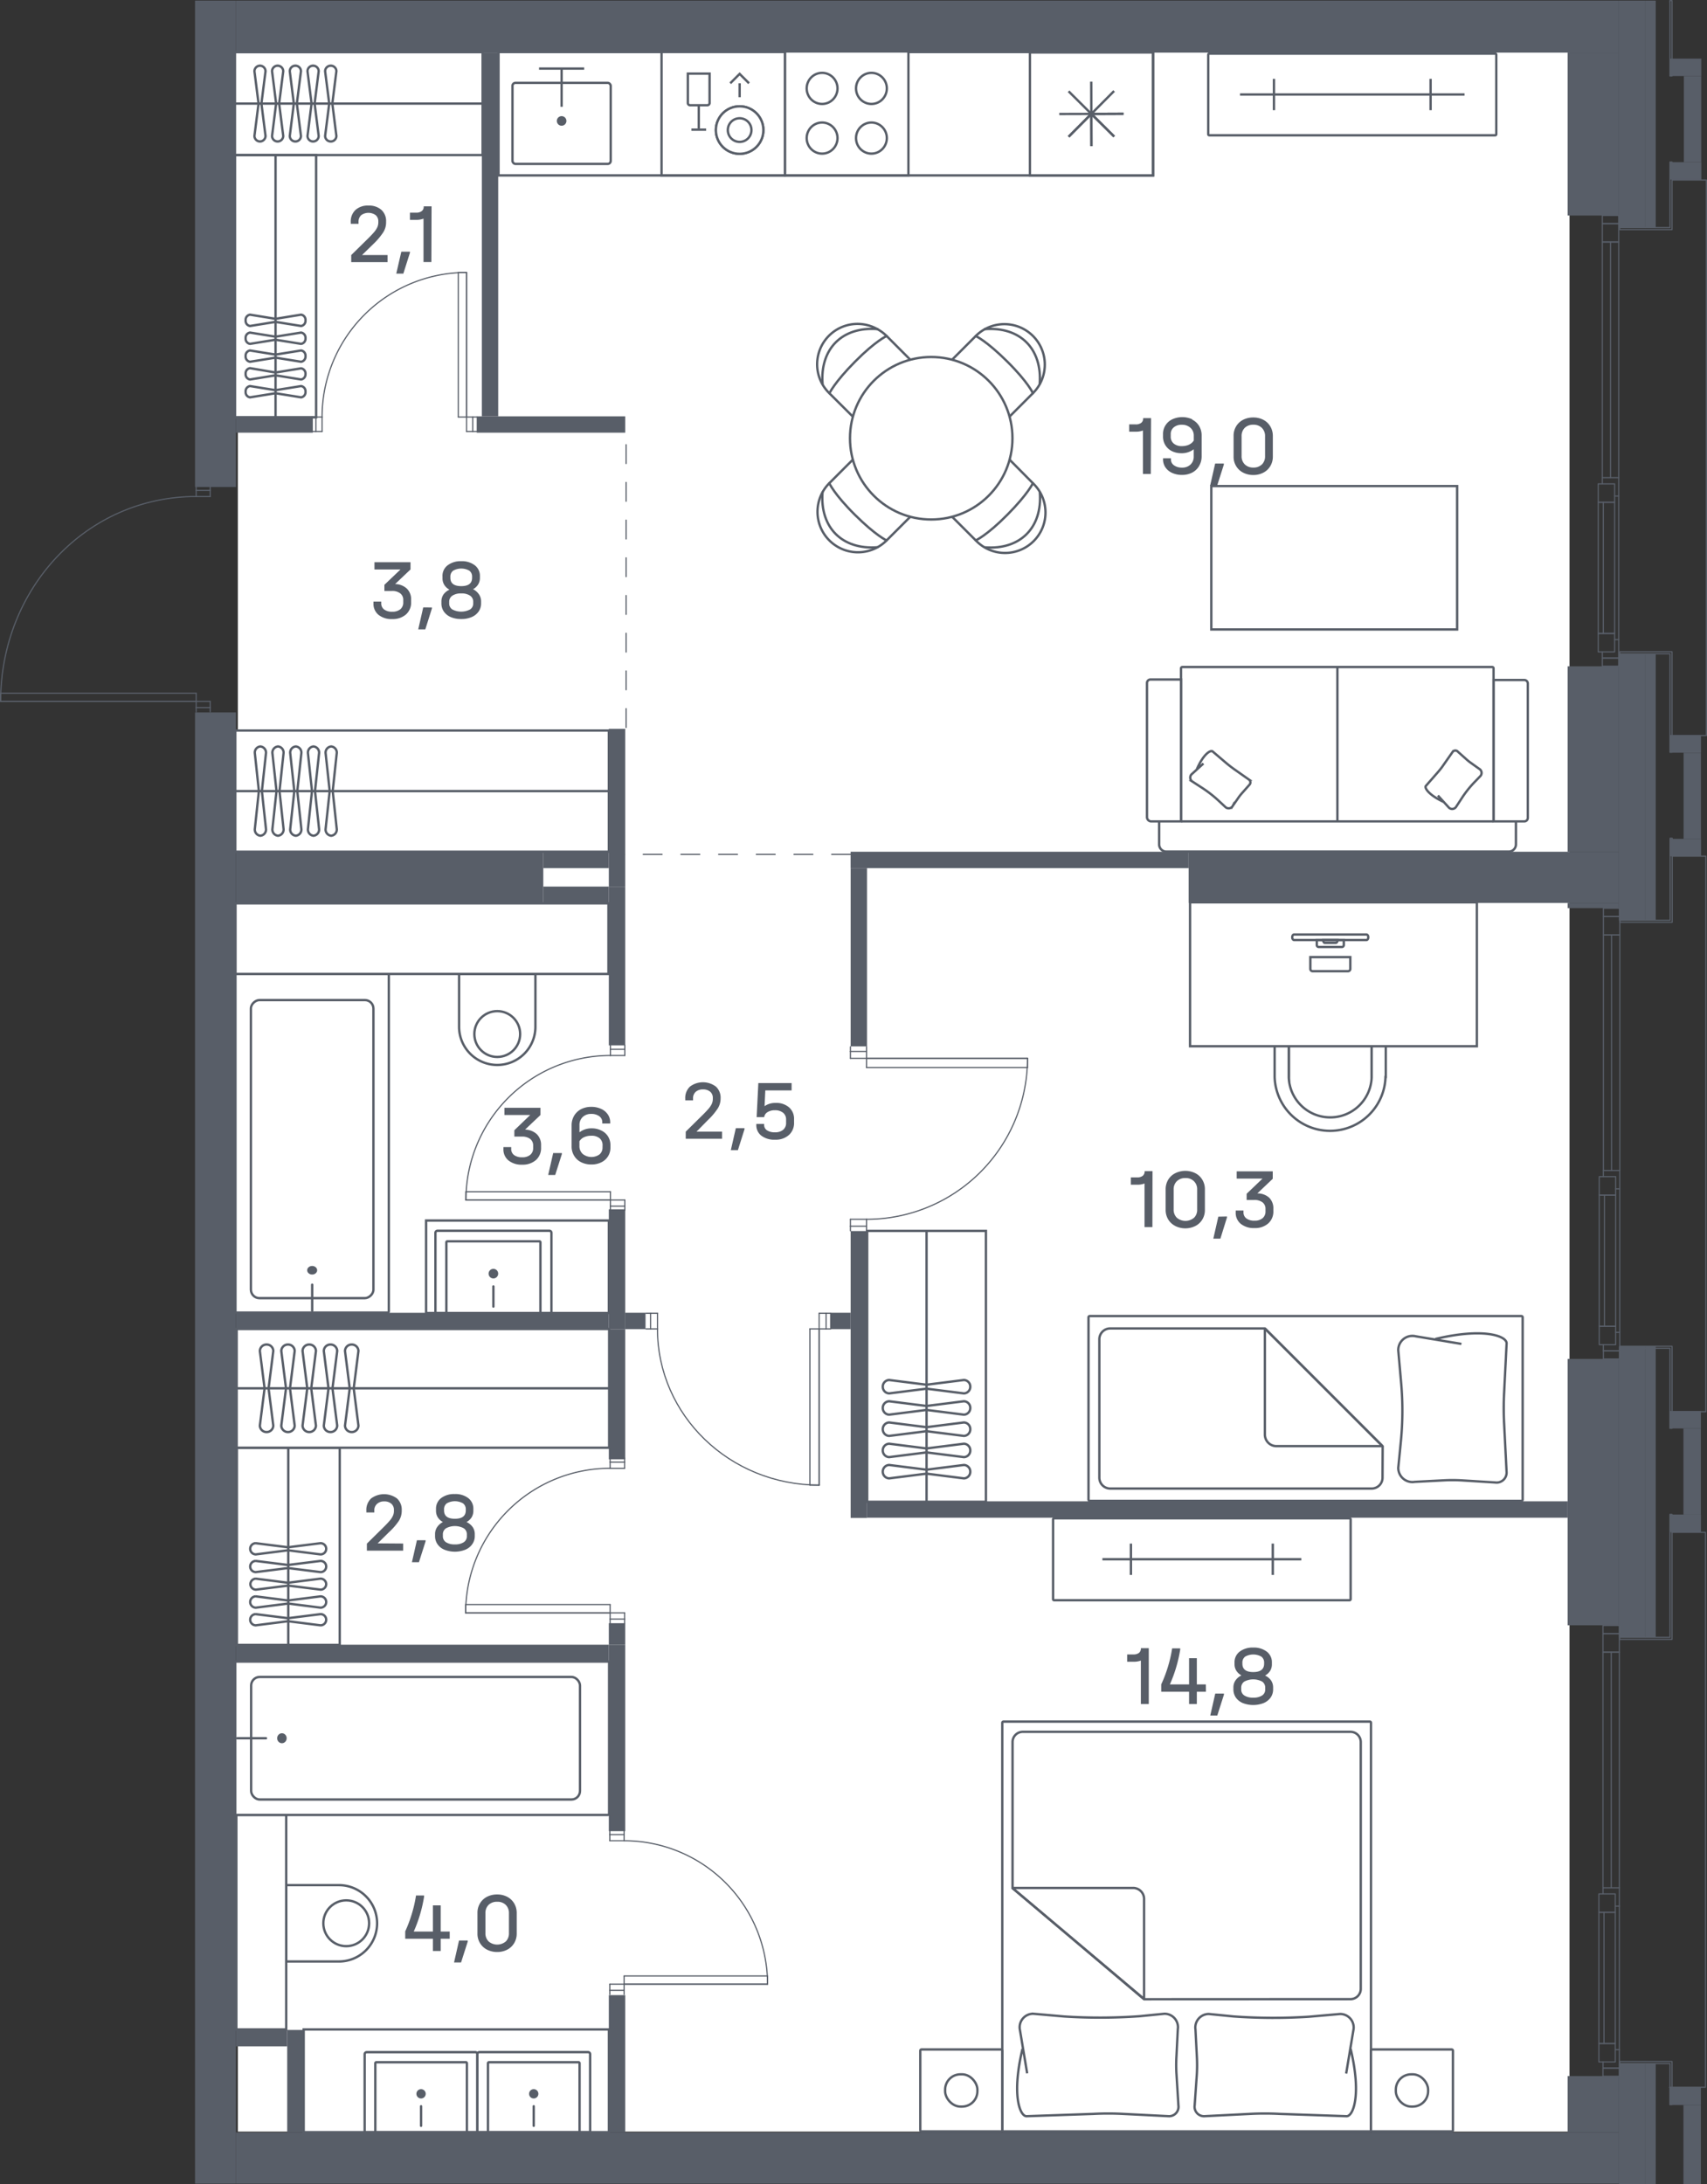 <svg id="Слой_1" data-name="Слой 1" xmlns="http://www.w3.org/2000/svg" viewBox="0 0 362.27 463.42"><rect x="0" y="0" width="362.27" height="463.42" fill="#333333" stroke="none"/><path d="M50.48,10.88v441.3H333.09V10.88Z" transform="translate(0 0.12)" fill="#fff" fill-rule="evenodd"/><rect x="30.29" y="226.15" width="71.91" height="32.55" rx="0.23" transform="translate(-176.18 308.8) rotate(-90)" fill="#fff" stroke="#585e68" stroke-miterlimit="10" stroke-width="0.5"/><rect x="34.63" y="230.7" width="63.25" height="26" rx="1.81" transform="translate(-177.45 310.08) rotate(-90)" fill="none" stroke="#585e68" stroke-miterlimit="10" stroke-width="0.5"/><ellipse cx="66.25" cy="269.53" rx="1.06" ry="0.91" fill="#585e68"/><line x1="66.25" y1="272.59" x2="66.25" y2="278.14" fill="none" stroke="#585e68" stroke-linecap="round" stroke-miterlimit="10" stroke-width="0.5"/><rect x="103.03" y="195.94" width="5" height="16.2" transform="matrix(0, 1, -1, 0, 309.57, 98.64)" fill="#fff" stroke="#585e68" stroke-miterlimit="10" stroke-width="0.5"/><path d="M95.88,208.09h11.2a8.1,8.1,0,0,1,8.1,8.1v0a8.1,8.1,0,0,1-8.1,8.1H95.88a0,0,0,0,1,0,0v-16.2A0,0,0,0,1,95.88,208.09Z" transform="translate(321.72 110.79) rotate(90)" fill="#fff" stroke="#585e68" stroke-miterlimit="10" stroke-width="0.5"/><circle cx="105.53" cy="219.41" r="4.86" fill="none" stroke="#585e68" stroke-miterlimit="10" stroke-width="0.5"/><circle cx="105.53" cy="204.17" r="0.97" fill="#585e68"/><rect x="49.98" y="191.68" width="79.15" height="14.98" fill="#fff" stroke="#585e68" stroke-miterlimit="10" stroke-width="0.5"/><rect x="100.01" y="249.28" width="19.63" height="38.79" transform="translate(-158.85 378.62) rotate(-90)" fill="#fff" stroke="#585e68" stroke-miterlimit="10" stroke-width="0.5"/><path d="M96,257.45h17a.45.45,0,0,1,.45.45v23.72a.45.45,0,0,1-.45.45H96a0,0,0,0,1,0,0V257.45a0,0,0,0,1,0,0Z" transform="translate(-165.04 374.6) rotate(-90)" fill="#fff" stroke="#585e68" stroke-miterlimit="10" stroke-width="0.5"/><path d="M97.09,260.88h15a.22.22,0,0,1,.22.22v19.52a.22.22,0,0,1-.22.22h-15a0,0,0,0,1,0,0v-20a0,0,0,0,1,0,0Z" transform="translate(-166.15 375.7) rotate(-90)" fill="#fff" stroke="#585e68" stroke-miterlimit="10" stroke-width="0.5"/><circle cx="104.71" cy="270.25" r="1.02" fill="#585e68"/><line x1="104.71" y1="277.24" x2="104.71" y2="272.97" fill="none" stroke="#585e68" stroke-linecap="round" stroke-miterlimit="10" stroke-width="0.5"/><rect x="167.9" y="277.2" width="57.48" height="25.2" transform="translate(-93.16 486.56) rotate(-90)" fill="#fff" stroke="#585e68" stroke-miterlimit="10" stroke-width="0.5"/><line x1="196.64" y1="318.68" x2="196.64" y2="261.18" fill="none" stroke="#585e68" stroke-miterlimit="10" stroke-width="0.5"/><path d="M205.92,294.12h0a1.4,1.4,0,0,0-1.37-1.42l-7.92,1-7.91-1a1.4,1.4,0,0,0-1.37,1.42h0a1.4,1.4,0,0,0,1.37,1.42l7.91-1,7.92,1A1.4,1.4,0,0,0,205.92,294.12Z" transform="translate(0 0.12)" fill="none" stroke="#585e68" stroke-miterlimit="10" stroke-width="0.5"/><path d="M205.92,298.63h0a1.4,1.4,0,0,0-1.37-1.42l-7.92,1-7.91-1a1.4,1.4,0,0,0-1.37,1.42h0a1.4,1.4,0,0,0,1.37,1.42l7.91-1,7.92,1A1.4,1.4,0,0,0,205.92,298.63Z" transform="translate(0 0.12)" fill="none" stroke="#585e68" stroke-miterlimit="10" stroke-width="0.5"/><path d="M205.92,303.14h0a1.4,1.4,0,0,0-1.37-1.43l-7.92,1-7.91-1a1.41,1.41,0,0,0-1.37,1.43h0a1.4,1.4,0,0,0,1.37,1.42l7.91-1,7.92,1A1.4,1.4,0,0,0,205.92,303.14Z" transform="translate(0 0.12)" fill="none" stroke="#585e68" stroke-miterlimit="10" stroke-width="0.5"/><path d="M205.92,307.64h0a1.4,1.4,0,0,0-1.37-1.42l-7.92,1-7.91-1a1.4,1.4,0,0,0-1.37,1.42h0a1.4,1.4,0,0,0,1.37,1.42l7.91-1,7.92,1A1.39,1.39,0,0,0,205.92,307.64Z" transform="translate(0 0.12)" fill="none" stroke="#585e68" stroke-miterlimit="10" stroke-width="0.5"/><path d="M205.92,312.15h0a1.4,1.4,0,0,0-1.37-1.42l-7.92,1-7.91-1a1.4,1.4,0,0,0-1.37,1.42h0a1.4,1.4,0,0,0,1.37,1.42l7.91-1,7.92,1A1.4,1.4,0,0,0,205.92,312.15Z" transform="translate(0 0.12)" fill="none" stroke="#585e68" stroke-miterlimit="10" stroke-width="0.5"/><rect x="162.18" y="-45.47" width="26.18" height="138.94" transform="translate(199.27 -151.14) rotate(90)" fill="#fff" stroke="#585e68" stroke-miterlimit="10" stroke-width="0.5"/><rect x="140.41" y="10.91" width="26.18" height="26.18" transform="translate(306.99 48.12) rotate(-180)" fill="#fff" stroke="#585e68" stroke-miterlimit="10" stroke-width="0.5"/><circle cx="156.97" cy="27.6" r="5.04" fill="#fff" stroke="#585e68" stroke-miterlimit="10" stroke-width="0.5"/><circle cx="156.97" cy="27.6" r="5.04" fill="#fff" stroke="#585e68" stroke-miterlimit="10" stroke-width="0.5"/><circle cx="156.97" cy="27.6" r="2.51" fill="#fff" stroke="#585e68" stroke-miterlimit="10" stroke-width="0.5"/><path d="M146.47,15.49h3.66a.48.48,0,0,1,.48.48V22.2a0,0,0,0,1,0,0H146a0,0,0,0,1,0,0V16A.48.48,0,0,1,146.47,15.49Z" transform="translate(296.59 37.82) rotate(180)" fill="#fff" stroke="#585e68" stroke-miterlimit="10" stroke-width="0.5"/><line x1="148.3" y1="27.34" x2="148.3" y2="22.33" fill="#fff" stroke="#585e68" stroke-miterlimit="10" stroke-width="0.5"/><line x1="149.86" y1="27.51" x2="146.73" y2="27.51" fill="#fff" stroke="#585e68" stroke-miterlimit="10" stroke-width="0.5"/><line x1="156.97" y1="16.06" x2="156.97" y2="20.63" fill="#fff" stroke="#585e68" stroke-miterlimit="10" stroke-width="0.5"/><polyline points="158.96 17.67 156.97 15.68 154.98 17.67" fill="#fff" stroke="#585e68" stroke-miterlimit="10" stroke-width="0.5"/><rect x="218.59" y="11" width="26.09" height="26.09" transform="translate(255.67 -207.46) rotate(90)" fill="#fff" stroke="#585e68" stroke-miterlimit="10" stroke-width="0.5"/><polyline points="226.78 19.37 231.61 24.17 226.78 29.03" fill="none" stroke="#585e68" stroke-miterlimit="10" stroke-width="0.5"/><polyline points="224.81 24.19 231.61 24.17 231.63 31.02" fill="none" stroke="#585e68" stroke-miterlimit="10" stroke-width="0.5"/><polyline points="226.81 28.99 231.61 24.17 236.47 28.99" fill="none" stroke="#585e68" stroke-miterlimit="10" stroke-width="0.5"/><polyline points="231.63 30.97 231.61 24.17 238.46 24.14" fill="none" stroke="#585e68" stroke-miterlimit="10" stroke-width="0.5"/><polyline points="236.44 28.96 231.61 24.17 236.44 19.31" fill="none" stroke="#585e68" stroke-miterlimit="10" stroke-width="0.5"/><polyline points="238.41 24.14 231.61 24.17 231.59 17.32" fill="none" stroke="#585e68" stroke-miterlimit="10" stroke-width="0.5"/><rect x="166.62" y="10.72" width="26.18" height="26.36" transform="translate(359.41 47.93) rotate(-180)" fill="#fff" stroke="#585e68" stroke-miterlimit="10" stroke-width="0.5"/><ellipse cx="184.94" cy="29.3" rx="3.27" ry="3.3" fill="#fff" stroke="#585e68" stroke-miterlimit="10" stroke-width="0.5"/><ellipse cx="184.94" cy="18.76" rx="3.27" ry="3.3" fill="#fff" stroke="#585e68" stroke-miterlimit="10" stroke-width="0.5"/><ellipse cx="174.47" cy="29.3" rx="3.27" ry="3.3" fill="#fff" stroke="#585e68" stroke-miterlimit="10" stroke-width="0.5"/><ellipse cx="174.47" cy="18.76" rx="3.27" ry="3.3" fill="#fff" stroke="#585e68" stroke-miterlimit="10" stroke-width="0.5"/><rect x="106.54" y="11.69" width="25.31" height="25.31" transform="translate(238.38 48.81) rotate(-180)" fill="none"/><rect x="108.77" y="17.46" width="20.85" height="17.2" rx="0.64" transform="translate(238.38 52.24) rotate(-180)" fill="#fff" stroke="#585e68" stroke-miterlimit="10" stroke-width="0.5"/><line x1="114.4" y1="14.55" x2="123.98" y2="14.55" fill="none" stroke="#585e68" stroke-miterlimit="10" stroke-width="0.5"/><line x1="119.19" y1="14.55" x2="119.19" y2="22.66" fill="none" stroke="#585e68" stroke-miterlimit="10" stroke-width="0.5"/><circle cx="119.19" cy="25.66" r="1.02" fill="#585e68"/><path d="M188.17,114.54A8.58,8.58,0,1,1,176,102.41l6.33-6.34a3,3,0,0,1,4.19,0l7.94,8a3,3,0,0,1,0,4.19Z" transform="translate(0 0.12)" fill="#fff" stroke="#585e68" stroke-miterlimit="10" stroke-width="0.5"/><path d="M186.21,116c-7.48.57-12.22-4.17-11.65-11.65" transform="translate(0 0.12)" fill="none" stroke="#585e68" stroke-linecap="round" stroke-linejoin="round" stroke-width="0.5"/><path d="M176,102.41s1,2.3,5.43,6.7,6.7,5.43,6.7,5.43" transform="translate(0 0.12)" fill="none" stroke="#585e68" stroke-linecap="round" stroke-linejoin="round" stroke-width="0.5"/><path d="M176,83.31A8.57,8.57,0,0,1,186.1,69.66a8.82,8.82,0,0,1,2.07,1.52l6.33,6.34a3,3,0,0,1,0,4.19l-7.94,7.94a3,3,0,0,1-4.19,0Z" transform="translate(0 0.12)" fill="#fff" stroke="#585e68" stroke-miterlimit="10" stroke-width="0.5"/><path d="M174.57,81.35c-.57-7.48,4.17-12.21,11.65-11.64" transform="translate(0 0.12)" fill="none" stroke="#585e68" stroke-linecap="round" stroke-linejoin="round" stroke-width="0.5"/><path d="M188.17,71.18s-2.31,1-6.7,5.43-5.43,6.7-5.43,6.7" transform="translate(0 0.12)" fill="none" stroke="#585e68" stroke-linecap="round" stroke-linejoin="round" stroke-width="0.5"/><path d="M207.08,71.18a8.58,8.58,0,0,1,13.66,10.07,8.35,8.35,0,0,1-1.53,2.06l-6.33,6.34a3,3,0,0,1-4.19,0l-7.94-7.94a3,3,0,0,1,0-4.19Z" transform="translate(0 0.12)" fill="#fff" stroke="#585e68" stroke-miterlimit="10" stroke-width="0.5"/><path d="M209,69.72c7.49-.57,12.22,4.16,11.65,11.64" transform="translate(0 0.12)" fill="none" stroke="#585e68" stroke-linecap="round" stroke-linejoin="round" stroke-width="0.5"/><path d="M219.21,83.31s-1-2.3-5.43-6.7-6.7-5.43-6.7-5.43" transform="translate(0 0.12)" fill="none" stroke="#585e68" stroke-linecap="round" stroke-linejoin="round" stroke-width="0.5"/><path d="M219.21,102.41a8.58,8.58,0,1,1-12.13,12.13l-6.33-6.33a3,3,0,0,1,0-4.19l7.94-8a3,3,0,0,1,4.19,0Z" transform="translate(0 0.12)" fill="#fff" stroke="#585e68" stroke-miterlimit="10" stroke-width="0.5"/><path d="M220.68,104.37c.57,7.48-4.17,12.22-11.65,11.65" transform="translate(0 0.12)" fill="none" stroke="#585e68" stroke-linecap="round" stroke-linejoin="round" stroke-width="0.5"/><path d="M207.08,114.54s2.31-1,6.7-5.43,5.43-6.7,5.43-6.7" transform="translate(0 0.12)" fill="none" stroke="#585e68" stroke-linecap="round" stroke-linejoin="round" stroke-width="0.5"/><g id="CIRCLE"><circle cx="197.63" cy="92.99" r="17.24" fill="#fff" stroke="#585e68" stroke-miterlimit="10" stroke-width="0.5"/></g><rect x="278.33" y="-10.64" width="17.33" height="61.13" rx="0.21" transform="translate(267.06 307.04) rotate(-90)" fill="#fff" stroke="#585e68" stroke-miterlimit="10" stroke-width="0.5"/><line x1="263.17" y1="20.05" x2="310.81" y2="20.05" fill="none" stroke="#585e68" stroke-miterlimit="10" stroke-width="0.5"/><line x1="303.61" y1="23.38" x2="303.61" y2="16.73" fill="none" stroke="#585e68" stroke-miterlimit="10" stroke-width="0.5"/><line x1="270.37" y1="23.38" x2="270.37" y2="16.73" fill="none" stroke="#585e68" stroke-miterlimit="10" stroke-width="0.5"/><path d="M246,174.05v5a1.52,1.52,0,0,0,1.52,1.52h72.68a1.52,1.52,0,0,0,1.52-1.52v-5" transform="translate(0 0.12)" fill="#fff" stroke="#585e68" stroke-miterlimit="10" stroke-width="0.5"/><rect x="267.43" y="124.63" width="32.75" height="66.33" rx="0.25" transform="translate(441.6 -125.89) rotate(90)" fill="#fff" stroke="#585e68" stroke-miterlimit="10" stroke-width="0.5"/><path d="M243.42,173.29V144.81a.75.75,0,0,1,.76-.75h6.46v30.11h-6.4A.92.92,0,0,1,243.42,173.29Z" transform="translate(0 0.12)" fill="#fff" stroke="#585e68" stroke-miterlimit="10" stroke-width="0.5"/><path d="M324.24,173.4V144.93a.75.75,0,0,0-.75-.76H317v30h6.47A.75.75,0,0,0,324.24,173.4Z" transform="translate(0 0.12)" fill="#fff" stroke="#585e68" stroke-miterlimit="10" stroke-width="0.5"/><line x1="283.83" y1="141.54" x2="283.83" y2="174.29" fill="#fff" stroke="#585e68" stroke-miterlimit="10" stroke-width="0.5"/><path d="M254,163.11c1.4-3.24,2.9-4.12,3.34-3.79l2.83,2.41c.61.52,1.24,1,1.89,1.46l3,2.11a.73.73,0,0,1,.1,1.1l-1.56,1.76a10.45,10.45,0,0,0-.83,1.06l-1.14,1.65a1,1,0,0,1-1.56.26l-1.45-1.35a25.73,25.73,0,0,0-3.46-2.7l-2.11-1.37a1,1,0,0,1-.07-1.62l2.42-2.2" transform="translate(0 0.12)" fill="none" stroke="#585e68" stroke-miterlimit="10" stroke-width="0.5"/><path d="M306.42,170.06c-3.23-1.5-4.14-3-3.82-3.41l2.32-2.65c.5-.57,1-1.16,1.4-1.77l2-2.85a.71.71,0,0,1,1.08,0l1.78,1.59a10.78,10.78,0,0,0,1.07.85l1.65,1.18a1,1,0,0,1,.3,1.52l-1.31,1.36a22.52,22.52,0,0,0-2.59,3.25l-1.31,2a1,1,0,0,1-1.6,0l-2.23-2.45" transform="translate(0 0.12)" fill="none" stroke="#585e68" stroke-miterlimit="10" stroke-width="0.5"/><rect x="40.26" y="317.06" width="41.84" height="21.83" transform="translate(-266.79 389.29) rotate(-90)" fill="#fff" stroke="#585e68" stroke-miterlimit="10" stroke-width="0.5"/><line x1="61.18" y1="349.03" x2="61.18" y2="307.2" fill="none" stroke="#585e68" stroke-miterlimit="10" stroke-width="0.5"/><path d="M69.23,328.51h0A1.19,1.19,0,0,0,68,327.33l-6.87.86-6.84-.86a1.18,1.18,0,0,0-1.19,1.18h0a1.19,1.19,0,0,0,1.19,1.19l6.84-.87,6.87.87A1.19,1.19,0,0,0,69.23,328.51Z" transform="translate(0 0.12)" fill="none" stroke="#585e68" stroke-miterlimit="10" stroke-width="0.5"/><path d="M69.23,332.28h0A1.19,1.19,0,0,0,68,331.09l-6.87.86-6.84-.86a1.19,1.19,0,0,0-1.19,1.19h0a1.18,1.18,0,0,0,1.19,1.18l6.84-.86,6.87.86A1.19,1.19,0,0,0,69.23,332.28Z" transform="translate(0 0.12)" fill="none" stroke="#585e68" stroke-miterlimit="10" stroke-width="0.5"/><path d="M69.23,336h0A1.2,1.2,0,0,0,68,334.85l-6.87.87-6.84-.87A1.19,1.19,0,0,0,53.14,336h0a1.18,1.18,0,0,0,1.19,1.18l6.84-.86,6.87.86A1.19,1.19,0,0,0,69.23,336Z" transform="translate(0 0.12)" fill="none" stroke="#585e68" stroke-miterlimit="10" stroke-width="0.5"/><path d="M69.23,339.8h0A1.2,1.2,0,0,0,68,338.61l-6.87.87-6.84-.87a1.19,1.19,0,0,0-1.19,1.19h0A1.19,1.19,0,0,0,54.33,341l6.84-.87L68,341A1.2,1.2,0,0,0,69.23,339.8Z" transform="translate(0 0.12)" fill="none" stroke="#585e68" stroke-miterlimit="10" stroke-width="0.5"/><path d="M69.23,343.56h0A1.19,1.19,0,0,0,68,342.38l-6.87.86-6.84-.86a1.18,1.18,0,0,0-1.19,1.18h0a1.19,1.19,0,0,0,1.19,1.19l6.84-.87,6.87.87A1.2,1.2,0,0,0,69.23,343.56Z" transform="translate(0 0.12)" fill="none" stroke="#585e68" stroke-miterlimit="10" stroke-width="0.5"/><rect x="55.74" y="399.99" width="5" height="16.2" fill="#fff" stroke="#585e68" stroke-miterlimit="10" stroke-width="0.5"/><path d="M60.73,400h11.2a8.1,8.1,0,0,1,8.1,8.1v0a8.1,8.1,0,0,1-8.1,8.1H60.73a0,0,0,0,1,0,0V400A0,0,0,0,1,60.73,400Z" fill="#fff" stroke="#585e68" stroke-miterlimit="10" stroke-width="0.5"/><circle cx="73.48" cy="408.09" r="4.86" fill="none" stroke="#585e68" stroke-miterlimit="10" stroke-width="0.5"/><circle cx="58.24" cy="408.09" r="0.97" fill="#585e68"/><rect x="32.68" y="402.45" width="45.53" height="10.58" transform="translate(-352.29 463.3) rotate(-90)" fill="#fff" stroke="#585e68" stroke-miterlimit="10" stroke-width="0.5"/><rect x="208.36" y="369.53" width="86.96" height="78.25" rx="0.23" transform="translate(-156.82 660.62) rotate(-90)" fill="#fff" stroke="#585e68" stroke-miterlimit="10" stroke-width="0.5"/><path d="M286.64,434.63c2.32,9.69.59,14.28-.86,14.28l-14.18-.49a60.75,60.75,0,0,0-6.33,0l-9.73.49a2,2,0,0,1-2-2.29L254,440a34.59,34.59,0,0,0,0-3.81l-.29-5.67a2.87,2.87,0,0,1,2.83-3.3l5.25.52a118.21,118.21,0,0,0,16,.06l6.63-.58a2.87,2.87,0,0,1,2.79,3.52l-1.52,9.12" transform="translate(0 0.12)" fill="none" stroke="#585e68" stroke-miterlimit="10" stroke-width="0.5"/><path d="M217,434.63c-2.32,9.69-.59,14.28.86,14.28l14.17-.49a60.75,60.75,0,0,1,6.33,0l9.73.49a2,2,0,0,0,2-2.29l-.41-6.67a32.29,32.29,0,0,1,0-3.81l.28-5.67a2.86,2.86,0,0,0-2.83-3.3l-5.25.52a118.06,118.06,0,0,1-16,.06l-6.62-.58a2.87,2.87,0,0,0-2.79,3.52l1.52,9.12" transform="translate(0 0.12)" fill="none" stroke="#585e68" stroke-miterlimit="10" stroke-width="0.5"/><path d="M286.61,424.07a2.18,2.18,0,0,0,2.18-2.17V369.52a2.18,2.18,0,0,0-2.18-2.17H217.06a2.17,2.17,0,0,0-2.17,2.17v31l27.9,23.57Z" transform="translate(0 0.12)" fill="none" stroke="#585e68" stroke-miterlimit="10" stroke-width="0.5"/><path d="M215,400.61l27.6,23.26a.12.12,0,0,0,.2-.08v-21a2.32,2.32,0,0,0-2.31-2.31H215A.07.07,0,0,0,215,400.61Z" transform="translate(0 0.12)" fill="none" stroke="#585e68" stroke-miterlimit="10" stroke-width="0.5"/><rect x="290.96" y="434.74" width="17.39" height="17.39" rx="0.24" transform="translate(599.31 887) rotate(180)" fill="#fff" stroke="#585e68" stroke-miterlimit="10" stroke-width="0.5"/><rect x="296.23" y="440.01" width="6.85" height="6.85" rx="3.26" transform="translate(599.31 887) rotate(-180)" fill="none" stroke="#585e68" stroke-miterlimit="10" stroke-width="0.5"/><path d="M299.66,443.44v0Z" transform="translate(0 0.12)" fill="none" stroke="#585e68" stroke-miterlimit="10" stroke-width="0.5" fill-rule="evenodd"/><rect x="195.31" y="434.74" width="17.39" height="17.39" rx="0.24" transform="translate(408.01 887) rotate(180)" fill="#fff" stroke="#585e68" stroke-miterlimit="10" stroke-width="0.5"/><rect x="200.58" y="440.01" width="6.85" height="6.85" rx="3.26" transform="translate(408.01 887) rotate(-180)" fill="none" stroke="#585e68" stroke-miterlimit="10" stroke-width="0.5"/><path d="M204,443.44v0Z" transform="translate(0 0.12)" fill="none" stroke="#585e68" stroke-miterlimit="10" stroke-width="0.5" fill-rule="evenodd"/><rect x="50.23" y="281.99" width="79.05" height="25.2" fill="#fff" stroke="#585e68" stroke-miterlimit="10" stroke-width="0.5"/><line x1="50.21" y1="294.58" x2="129.27" y2="294.58" fill="none" stroke="#585e68" stroke-miterlimit="10" stroke-width="0.5"/><path d="M74.64,285.17h0a1.41,1.41,0,0,1,1.43,1.37l-1,7.93,1,7.9a1.4,1.4,0,0,1-1.43,1.37h0a1.4,1.4,0,0,1-1.42-1.37l1-7.9-1-7.93A1.4,1.4,0,0,1,74.64,285.17Z" transform="translate(0 0.12)" fill="none" stroke="#585e68" stroke-miterlimit="10" stroke-width="0.5"/><path d="M70.14,285.17h0a1.4,1.4,0,0,1,1.42,1.37l-1,7.93,1,7.9a1.4,1.4,0,0,1-1.42,1.37h0a1.39,1.39,0,0,1-1.42-1.37l1-7.9-1-7.93A1.4,1.4,0,0,1,70.14,285.17Z" transform="translate(0 0.12)" fill="none" stroke="#585e68" stroke-miterlimit="10" stroke-width="0.5"/><path d="M65.63,285.17h0a1.4,1.4,0,0,1,1.42,1.37l-1,7.93,1,7.9a1.4,1.4,0,0,1-1.42,1.37h0a1.4,1.4,0,0,1-1.42-1.37l1-7.9-1-7.93A1.4,1.4,0,0,1,65.63,285.17Z" transform="translate(0 0.12)" fill="none" stroke="#585e68" stroke-miterlimit="10" stroke-width="0.5"/><path d="M61.12,285.17h0a1.4,1.4,0,0,1,1.42,1.37l-1,7.93,1,7.9a1.4,1.4,0,0,1-1.42,1.37h0a1.4,1.4,0,0,1-1.42-1.37l1-7.9-1-7.93A1.4,1.4,0,0,1,61.12,285.17Z" transform="translate(0 0.12)" fill="none" stroke="#585e68" stroke-miterlimit="10" stroke-width="0.5"/><path d="M56.62,285.17h0A1.4,1.4,0,0,1,58,286.54l-1,7.93,1,7.9a1.4,1.4,0,0,1-1.42,1.37h0a1.4,1.4,0,0,1-1.43-1.37l1-7.9-1-7.93A1.41,1.41,0,0,1,56.62,285.17Z" transform="translate(0 0.12)" fill="none" stroke="#585e68" stroke-miterlimit="10" stroke-width="0.5"/><rect x="246.37" y="299.15" width="17.39" height="63.15" rx="0.21" transform="translate(585.79 75.79) rotate(90)" fill="#fff" stroke="#585e68" stroke-miterlimit="10" stroke-width="0.5"/><line x1="233.96" y1="330.85" x2="276.17" y2="330.85" fill="none" stroke="#585e68" stroke-miterlimit="10" stroke-width="0.5"/><line x1="270.12" y1="327.53" x2="270.12" y2="334.18" fill="none" stroke="#585e68" stroke-miterlimit="10" stroke-width="0.5"/><line x1="240.01" y1="327.53" x2="240.01" y2="334.18" fill="none" stroke="#585e68" stroke-miterlimit="10" stroke-width="0.5"/><rect x="49.94" y="155.01" width="79.28" height="25.71" fill="#fff" stroke="#585e68" stroke-miterlimit="10" stroke-width="0.5"/><line x1="49.93" y1="167.86" x2="129.19" y2="167.86" fill="none" stroke="#585e68" stroke-miterlimit="10" stroke-width="0.5"/><path d="M70.29,177.21h0a1.31,1.31,0,0,0,1.18-1.4l-.86-8.08.86-8.07a1.3,1.3,0,0,0-1.18-1.39h0a1.31,1.31,0,0,0-1.19,1.39l.87,8.07-.87,8.08A1.31,1.31,0,0,0,70.29,177.21Z" transform="translate(0 0.12)" fill="none" stroke="#585e68" stroke-miterlimit="10" stroke-width="0.5"/><path d="M66.53,177.21h0a1.31,1.31,0,0,0,1.19-1.4l-.87-8.08.87-8.07a1.31,1.31,0,0,0-1.19-1.39h0a1.3,1.3,0,0,0-1.18,1.39l.86,8.07-.86,8.08A1.31,1.31,0,0,0,66.53,177.21Z" transform="translate(0 0.12)" fill="none" stroke="#585e68" stroke-miterlimit="10" stroke-width="0.5"/><path d="M62.78,177.21h0a1.31,1.31,0,0,0,1.18-1.4l-.86-8.08.86-8.07a1.3,1.3,0,0,0-1.18-1.39h0a1.3,1.3,0,0,0-1.19,1.39l.87,8.07-.87,8.08A1.31,1.31,0,0,0,62.78,177.21Z" transform="translate(0 0.12)" fill="none" stroke="#585e68" stroke-miterlimit="10" stroke-width="0.5"/><path d="M59,177.21h0a1.31,1.31,0,0,0,1.18-1.4l-.86-8.08.86-8.07A1.3,1.3,0,0,0,59,158.27h0a1.31,1.31,0,0,0-1.19,1.39l.87,8.07-.87,8.08A1.31,1.31,0,0,0,59,177.21Z" transform="translate(0 0.12)" fill="none" stroke="#585e68" stroke-miterlimit="10" stroke-width="0.5"/><path d="M55.26,177.21h0a1.31,1.31,0,0,0,1.19-1.4l-.87-8.08.87-8.07a1.31,1.31,0,0,0-1.19-1.39h0a1.3,1.3,0,0,0-1.18,1.39l.86,8.07-.86,8.08A1.31,1.31,0,0,0,55.26,177.21Z" transform="translate(0 0.12)" fill="none" stroke="#585e68" stroke-miterlimit="10" stroke-width="0.5"/><rect x="231.01" y="279.14" width="92.14" height="39.22" rx="0.25" transform="translate(554.16 597.61) rotate(-180)" fill="#fff" stroke="#585e68" stroke-miterlimit="10" stroke-width="0.5"/><path d="M304.61,284c10.27-2.46,15.13-.63,15.13.91l-.52,10.42a62.39,62.39,0,0,0,0,6.7l.52,10.31a2.12,2.12,0,0,1-2.43,2.1l-7.07-.44a34,34,0,0,0-4,0l-6,.31a3,3,0,0,1-3.49-3l.55-5.57a66.6,66.6,0,0,0,.07-12.31l-.62-7a3,3,0,0,1,3.73-3l9.67,1.61" transform="translate(0 0.12)" fill="none" stroke="#585e68" stroke-miterlimit="10" stroke-width="0.5"/><path d="M293.41,313.42a2.31,2.31,0,0,1-2.3,2.31h-55.5a2.31,2.31,0,0,1-2.3-2.31V284.07a2.3,2.3,0,0,1,2.3-2.31h32.83l25,25Z" transform="translate(0 0.12)" fill="none" stroke="#585e68" stroke-miterlimit="10" stroke-width="0.5"/><path d="M268.55,281.87l24.66,24.66a.12.12,0,0,1-.09.2H270.89a2.45,2.45,0,0,1-2.45-2.44V281.92A.07.07,0,0,1,268.55,281.87Z" transform="translate(0 0.12)" fill="none" stroke="#585e68" stroke-miterlimit="10" stroke-width="0.5"/><path d="M273.54,228.36v-8.44s2.44-2.32,8.8-2.32c6.57,0,8.79,2.32,8.79,2.32v8.55a8.8,8.8,0,1,1-17.59-.11Z" transform="translate(0 0.12)" fill="#fff" stroke="#585e68" stroke-miterlimit="10" stroke-width="0.5"/><path d="M294.1,228.4v-9.46a1.49,1.49,0,0,0-3,0v9.53a8.8,8.8,0,0,1-17.59,0v-9.53a1.49,1.49,0,0,0-3,0v9.46a11.77,11.77,0,0,0,23.53,0Z" transform="translate(0 0.12)" fill="#fff" stroke="#585e68" stroke-miterlimit="10" stroke-width="0.5"/><rect x="252.56" y="191.46" width="60.87" height="30.54" fill="#fff" stroke="#585e68" stroke-miterlimit="10" stroke-width="0.5"/><path d="M281.6,197.22h1.06a.41.41,0,0,1,.41.41v4.91a.41.41,0,0,1-.41.41H281.6a0,0,0,0,1,0,0v-5.72A0,0,0,0,1,281.6,197.22Z" transform="translate(482.41 -82.13) rotate(90)" fill="none" stroke="#585e68" stroke-miterlimit="10" stroke-width="0.5"/><path d="M274.24,198.76h0c0-.33.17-.59.39-.59H290c.22,0,.39.26.39.59h0c0,.32-.17.58-.39.58H274.63C274.41,199.34,274.24,199.08,274.24,198.76Z" transform="translate(0 0.12)" fill="none" stroke="#585e68" stroke-miterlimit="10" stroke-width="0.5"/><path d="M280.8,199.34h3.07c0,.34-.18.61-.4.61H281.2C281,200,280.8,199.68,280.8,199.34Z" transform="translate(0 0.12)" fill="none" stroke="#585e68" stroke-miterlimit="10" stroke-width="0.5"/><path d="M280.84,200.21h2.51a.49.49,0,0,1,.49.49v7.5a.49.49,0,0,1-.49.49h-2.51a0,0,0,0,1,0,0v-8.48a0,0,0,0,1,0,0Z" transform="translate(486.78 -77.76) rotate(90)" fill="none" stroke="#585e68" stroke-miterlimit="10" stroke-width="0.5"/><polygon points="129.23 452.42 129.23 432.73 129.23 432.73 129.23 430.62 129.23 430.62 64.45 430.62 64.45 452.42 129.23 452.42" fill="#fff" stroke="#585e68" stroke-miterlimit="10" stroke-width="0.5"/><path d="M80.88,431.83H97.4a.44.44,0,0,1,.44.44v23.05a.44.44,0,0,1-.44.44H80.88a0,0,0,0,1,0,0V431.83a0,0,0,0,1,0,0Z" transform="translate(-354.44 533.28) rotate(-90)" fill="#fff" stroke="#585e68" stroke-miterlimit="10" stroke-width="0.5"/><path d="M81.95,435.16h14.6a.22.22,0,0,1,.22.22v19a.22.22,0,0,1-.22.22H81.95a0,0,0,0,1,0,0v-19.4A0,0,0,0,1,81.95,435.16Z" transform="translate(-355.51 534.35) rotate(-90)" fill="#fff" stroke="#585e68" stroke-miterlimit="10" stroke-width="0.5"/><circle cx="89.36" cy="444.28" r="0.99" fill="#585e68"/><line x1="89.36" y1="451.07" x2="89.36" y2="446.92" fill="none" stroke="#585e68" stroke-linecap="round" stroke-miterlimit="10" stroke-width="0.5"/><path d="M104.79,431.83h16.53a.44.44,0,0,1,.44.44v23.05a.44.44,0,0,1-.44.44H104.79a0,0,0,0,1,0,0V431.83A0,0,0,0,1,104.79,431.83Z" transform="translate(-330.52 557.19) rotate(-90)" fill="#fff" stroke="#585e68" stroke-miterlimit="10" stroke-width="0.5"/><path d="M105.86,435.16h14.6a.22.22,0,0,1,.22.22v19a.22.22,0,0,1-.22.22h-14.6a0,0,0,0,1,0,0v-19.4a0,0,0,0,1,0,0Z" transform="translate(-331.6 558.26) rotate(-90)" fill="#fff" stroke="#585e68" stroke-miterlimit="10" stroke-width="0.5"/><circle cx="113.27" cy="444.28" r="0.99" fill="#585e68"/><line x1="113.27" y1="451.07" x2="113.27" y2="446.92" fill="none" stroke="#585e68" stroke-linecap="round" stroke-miterlimit="10" stroke-width="0.5"/><rect x="49.93" y="352.56" width="79.34" height="32.55" rx="0.23" fill="#fff" stroke="#585e68" stroke-miterlimit="10" stroke-width="0.5"/><rect x="53.3" y="355.83" width="69.79" height="26" rx="1.81" fill="none" stroke="#585e68" stroke-miterlimit="10" stroke-width="0.5"/><ellipse cx="59.83" cy="368.83" rx="1.01" ry="1.06" fill="#585e68"/><line x1="56.45" y1="368.83" x2="50.34" y2="368.83" fill="none" stroke="#585e68" stroke-linecap="round" stroke-miterlimit="10" stroke-width="0.5"/><rect x="49.82" y="11.07" width="52.61" height="21.83" fill="#fff" stroke="#585e68" stroke-miterlimit="10" stroke-width="0.5"/><line x1="49.82" y1="21.98" x2="102.42" y2="21.98" fill="none" stroke="#585e68" stroke-miterlimit="10" stroke-width="0.5"/><path d="M70.21,29.9h0a1.18,1.18,0,0,0,1.18-1.18l-.86-6.87L71.39,15a1.18,1.18,0,0,0-1.18-1.18h0A1.19,1.19,0,0,0,69,15l.87,6.85L69,28.72A1.19,1.19,0,0,0,70.21,29.9Z" transform="translate(0 0.12)" fill="none" stroke="#585e68" stroke-miterlimit="10" stroke-width="0.5"/><path d="M66.45,29.9h0a1.18,1.18,0,0,0,1.18-1.18l-.86-6.87L67.63,15a1.18,1.18,0,0,0-1.18-1.18h0A1.18,1.18,0,0,0,65.26,15l.86,6.85-.86,6.87A1.18,1.18,0,0,0,66.45,29.9Z" transform="translate(0 0.12)" fill="none" stroke="#585e68" stroke-miterlimit="10" stroke-width="0.5"/><path d="M62.68,29.9h0a1.18,1.18,0,0,0,1.19-1.18L63,21.85,63.87,15a1.18,1.18,0,0,0-1.19-1.18h0A1.18,1.18,0,0,0,61.5,15l.86,6.85-.86,6.87A1.18,1.18,0,0,0,62.68,29.9Z" transform="translate(0 0.12)" fill="none" stroke="#585e68" stroke-miterlimit="10" stroke-width="0.5"/><path d="M58.92,29.9h0a1.19,1.19,0,0,0,1.19-1.18l-.87-6.87L60.11,15a1.19,1.19,0,0,0-1.19-1.18h0A1.18,1.18,0,0,0,57.74,15l.86,6.85-.86,6.87A1.18,1.18,0,0,0,58.92,29.9Z" transform="translate(0 0.12)" fill="none" stroke="#585e68" stroke-miterlimit="10" stroke-width="0.5"/><path d="M55.16,29.9h0a1.19,1.19,0,0,0,1.19-1.18l-.87-6.87L56.35,15a1.19,1.19,0,0,0-1.19-1.18h0A1.19,1.19,0,0,0,54,15l.87,6.85L54,28.72A1.19,1.19,0,0,0,55.16,29.9Z" transform="translate(0 0.12)" fill="none" stroke="#585e68" stroke-miterlimit="10" stroke-width="0.5"/><rect x="30.66" y="51.99" width="55.63" height="17.23" transform="translate(-2.13 119.21) rotate(-90)" fill="#fff" stroke="#585e68" stroke-miterlimit="10" stroke-width="0.5"/><line x1="58.48" y1="88.55" x2="58.48" y2="32.93" fill="none" stroke="#585e68" stroke-miterlimit="10" stroke-width="0.5"/><path d="M64.83,67.85h0a1.1,1.1,0,0,0-.94-1.2l-5.42.88-5.4-.88a1.1,1.1,0,0,0-.94,1.2h0a1.1,1.1,0,0,0,.94,1.2l5.4-.87,5.42.87A1.1,1.1,0,0,0,64.83,67.85Z" transform="translate(0 0.12)" fill="none" stroke="#585e68" stroke-miterlimit="10" stroke-width="0.5"/><path d="M64.83,71.65h0a1.1,1.1,0,0,0-.94-1.2l-5.42.87-5.4-.87a1.1,1.1,0,0,0-.94,1.2h0a1.09,1.09,0,0,0,.94,1.19l5.4-.87,5.42.87A1.09,1.09,0,0,0,64.83,71.65Z" transform="translate(0 0.12)" fill="none" stroke="#585e68" stroke-miterlimit="10" stroke-width="0.5"/><path d="M64.83,75.44h0a1.09,1.09,0,0,0-.94-1.19l-5.42.87-5.4-.87a1.09,1.09,0,0,0-.94,1.19h0a1.1,1.1,0,0,0,.94,1.2l5.4-.87,5.42.87A1.1,1.1,0,0,0,64.83,75.44Z" transform="translate(0 0.12)" fill="none" stroke="#585e68" stroke-miterlimit="10" stroke-width="0.5"/><path d="M64.83,79.24h0a1.1,1.1,0,0,0-.94-1.2l-5.42.88L53.07,78a1.1,1.1,0,0,0-.94,1.2h0a1.1,1.1,0,0,0,.94,1.2l5.4-.88,5.42.88A1.1,1.1,0,0,0,64.83,79.24Z" transform="translate(0 0.12)" fill="none" stroke="#585e68" stroke-miterlimit="10" stroke-width="0.5"/><path d="M64.83,83h0a1.1,1.1,0,0,0-.94-1.2l-5.42.87-5.4-.87a1.1,1.1,0,0,0-.94,1.2h0a1.09,1.09,0,0,0,.94,1.19l5.4-.87,5.42.87A1.09,1.09,0,0,0,64.83,83Z" transform="translate(0 0.12)" fill="none" stroke="#585e68" stroke-miterlimit="10" stroke-width="0.5"/><rect x="267.94" y="92.15" width="30.43" height="52.17" transform="translate(164.92 401.51) rotate(-90)" fill="#fff" stroke="#585e68" stroke-miterlimit="10" stroke-width="0.5"/><rect x="340.28" y="194.32" width="3.48" height="3.91" transform="translate(684.05 392.69) rotate(-180)" stroke-width="0.25" stroke="#585e68" stroke-linecap="round" stroke-linejoin="round" fill="none"/><rect x="340.28" y="198.24" width="3.48" height="50" transform="translate(684.05 446.6) rotate(-180)" stroke-width="0.25" stroke="#585e68" stroke-linecap="round" stroke-linejoin="round" fill="none"/><rect x="339.42" y="249.54" width="3.48" height="3.91" transform="translate(682.31 503.12) rotate(-180)" stroke-width="0.25" stroke="#585e68" stroke-linecap="round" stroke-linejoin="round" fill="none"/><rect x="339.42" y="253.45" width="3.48" height="27.83" transform="translate(682.31 534.86) rotate(-180)" stroke-width="0.25" stroke="#585e68" stroke-linecap="round" stroke-linejoin="round" fill="none"/><rect x="339.42" y="281.28" width="3.48" height="3.91" transform="translate(682.31 566.6) rotate(-180)" stroke-width="0.25" stroke="#585e68" stroke-linecap="round" stroke-linejoin="round" fill="none"/><line x1="343.76" y1="286.62" x2="343.76" y2="248.36" fill="none" stroke="#585e68" stroke-linecap="round" stroke-linejoin="round" stroke-width="0.25"/><line x1="340.28" y1="248.36" x2="340.28" y2="249.67" fill="none" stroke="#585e68" stroke-linecap="round" stroke-linejoin="round" stroke-width="0.25"/><line x1="343.76" y1="252.26" x2="342.89" y2="252.26" fill="none" stroke="#585e68" stroke-linecap="round" stroke-linejoin="round" stroke-width="0.25"/><line x1="343.76" y1="282.71" x2="342.89" y2="282.71" fill="none" stroke="#585e68" stroke-linecap="round" stroke-linejoin="round" stroke-width="0.25"/><line x1="343.76" y1="286.62" x2="340.28" y2="286.62" fill="none" stroke="#585e68" stroke-linecap="round" stroke-linejoin="round" stroke-width="0.25"/><line x1="340.28" y1="285.32" x2="340.28" y2="286.62" fill="none" stroke="#585e68" stroke-linecap="round" stroke-linejoin="round" stroke-width="0.25"/><line x1="340.5" y1="281.41" x2="340.5" y2="253.58" fill="none" stroke="#585e68" stroke-linecap="round" stroke-linejoin="round" stroke-width="0.25"/><line x1="342.02" y1="248.36" x2="342.02" y2="198.36" fill="none" stroke="#585e68" stroke-linecap="round" stroke-linejoin="round" stroke-width="0.25"/><rect x="340.28" y="192.58" width="3.48" height="1.74" transform="translate(684.05 387.03) rotate(-180)" stroke-width="0.25" stroke="#585e68" stroke-linecap="round" stroke-linejoin="round" fill="none"/><rect x="340.28" y="286.5" width="3.48" height="1.74" transform="translate(684.05 574.86) rotate(-180)" stroke-width="0.25" stroke="#585e68" stroke-linecap="round" stroke-linejoin="round" fill="none"/><polyline points="354.42 299.55 362.02 299.55 362.02 181.67 354.85 181.67" fill="none" stroke="#585e68" stroke-linecap="round" stroke-linejoin="round" stroke-width="0.25"/><rect x="340.2" y="346.53" width="3.48" height="3.91" transform="translate(683.87 697.1) rotate(-180)" stroke-width="0.25" stroke="#585e68" stroke-linecap="round" stroke-linejoin="round" fill="none"/><rect x="340.2" y="350.44" width="3.48" height="50" transform="translate(683.87 751.01) rotate(-180)" stroke-width="0.25" stroke="#585e68" stroke-linecap="round" stroke-linejoin="round" fill="none"/><rect x="339.33" y="401.75" width="3.48" height="3.91" transform="translate(682.13 807.53) rotate(-180)" stroke-width="0.25" stroke="#585e68" stroke-linecap="round" stroke-linejoin="round" fill="none"/><rect x="339.33" y="405.66" width="3.48" height="27.83" transform="translate(682.13 839.27) rotate(-180)" stroke-width="0.25" stroke="#585e68" stroke-linecap="round" stroke-linejoin="round" fill="none"/><rect x="339.33" y="433.49" width="3.48" height="3.91" transform="translate(682.13 871.01) rotate(-180)" stroke-width="0.25" stroke="#585e68" stroke-linecap="round" stroke-linejoin="round" fill="none"/><line x1="343.67" y1="438.83" x2="343.67" y2="400.57" fill="none" stroke="#585e68" stroke-linecap="round" stroke-linejoin="round" stroke-width="0.25"/><line x1="340.2" y1="400.57" x2="340.2" y2="401.87" fill="none" stroke="#585e68" stroke-linecap="round" stroke-linejoin="round" stroke-width="0.25"/><line x1="343.67" y1="404.47" x2="342.81" y2="404.47" fill="none" stroke="#585e68" stroke-linecap="round" stroke-linejoin="round" stroke-width="0.25"/><line x1="343.67" y1="434.92" x2="342.81" y2="434.92" fill="none" stroke="#585e68" stroke-linecap="round" stroke-linejoin="round" stroke-width="0.25"/><line x1="343.67" y1="438.83" x2="340.2" y2="438.83" fill="none" stroke="#585e68" stroke-linecap="round" stroke-linejoin="round" stroke-width="0.25"/><line x1="340.2" y1="437.52" x2="340.2" y2="438.83" fill="none" stroke="#585e68" stroke-linecap="round" stroke-linejoin="round" stroke-width="0.25"/><line x1="340.41" y1="433.61" x2="340.41" y2="405.78" fill="none" stroke="#585e68" stroke-linecap="round" stroke-linejoin="round" stroke-width="0.25"/><line x1="341.94" y1="400.57" x2="341.94" y2="350.57" fill="none" stroke="#585e68" stroke-linecap="round" stroke-linejoin="round" stroke-width="0.25"/><rect x="340.2" y="344.79" width="3.48" height="1.74" transform="translate(683.87 691.44) rotate(-180)" stroke-width="0.25" stroke="#585e68" stroke-linecap="round" stroke-linejoin="round" fill="none"/><rect x="340.2" y="438.7" width="3.48" height="1.74" transform="translate(683.87 879.27) rotate(-180)" stroke-width="0.25" stroke="#585e68" stroke-linecap="round" stroke-linejoin="round" fill="none"/><polyline points="354.33 442.89 361.94 442.89 361.94 325.14 354.76 325.14" fill="none" stroke="#585e68" stroke-linecap="round" stroke-linejoin="round" stroke-width="0.25"/><rect x="340.05" y="47.32" width="3.48" height="3.91" transform="translate(683.58 98.68) rotate(-180)" stroke-width="0.25" stroke="#585e68" stroke-linecap="round" stroke-linejoin="round" fill="none"/><rect x="340.05" y="51.24" width="3.48" height="50" transform="translate(683.58 152.6) rotate(-180)" stroke-width="0.25" stroke="#585e68" stroke-linecap="round" stroke-linejoin="round" fill="none"/><rect x="339.18" y="102.54" width="3.48" height="3.91" transform="translate(681.84 209.12) rotate(-180)" stroke-width="0.25" stroke="#585e68" stroke-linecap="round" stroke-linejoin="round" fill="none"/><rect x="339.18" y="106.45" width="3.48" height="27.83" transform="translate(681.84 240.86) rotate(-180)" stroke-width="0.25" stroke="#585e68" stroke-linecap="round" stroke-linejoin="round" fill="none"/><rect x="339.18" y="134.28" width="3.48" height="3.91" transform="translate(681.84 272.6) rotate(-180)" stroke-width="0.25" stroke="#585e68" stroke-linecap="round" stroke-linejoin="round" fill="none"/><line x1="343.53" y1="139.62" x2="343.53" y2="101.36" fill="none" stroke="#585e68" stroke-linecap="round" stroke-linejoin="round" stroke-width="0.25"/><line x1="340.05" y1="101.36" x2="340.05" y2="102.66" fill="none" stroke="#585e68" stroke-linecap="round" stroke-linejoin="round" stroke-width="0.25"/><line x1="343.53" y1="105.26" x2="342.66" y2="105.26" fill="none" stroke="#585e68" stroke-linecap="round" stroke-linejoin="round" stroke-width="0.25"/><line x1="343.53" y1="135.71" x2="342.66" y2="135.71" fill="none" stroke="#585e68" stroke-linecap="round" stroke-linejoin="round" stroke-width="0.25"/><line x1="343.53" y1="139.62" x2="340.05" y2="139.62" fill="none" stroke="#585e68" stroke-linecap="round" stroke-linejoin="round" stroke-width="0.25"/><line x1="340.05" y1="138.32" x2="340.05" y2="139.62" fill="none" stroke="#585e68" stroke-linecap="round" stroke-linejoin="round" stroke-width="0.25"/><line x1="340.27" y1="134.4" x2="340.27" y2="106.58" fill="none" stroke="#585e68" stroke-linecap="round" stroke-linejoin="round" stroke-width="0.25"/><line x1="341.79" y1="101.36" x2="341.79" y2="51.36" fill="none" stroke="#585e68" stroke-linecap="round" stroke-linejoin="round" stroke-width="0.25"/><rect x="340.05" y="45.58" width="3.48" height="1.74" transform="translate(683.58 93.03) rotate(-180)" stroke-width="0.25" stroke="#585e68" stroke-linecap="round" stroke-linejoin="round" fill="none"/><rect x="340.05" y="139.5" width="3.48" height="1.74" transform="translate(683.58 280.86) rotate(-180)" stroke-width="0.25" stroke="#585e68" stroke-linecap="round" stroke-linejoin="round" fill="none"/><polyline points="354.53 156.08 362.14 156.08 362.14 38.2 354.97 38.2" fill="none" stroke="#585e68" stroke-linecap="round" stroke-linejoin="round" stroke-width="0.25"/><g id="LINE"><line x1="44.6" y1="151.01" x2="44.6" y2="150.14" fill="none" stroke="#585e68" stroke-linecap="round" stroke-linejoin="round" stroke-width="0.25"/></g><g id="LINE-2" data-name="LINE"><line x1="41.64" y1="150.14" x2="41.64" y2="151.01" fill="none" stroke="#585e68" stroke-linecap="round" stroke-linejoin="round" stroke-width="0.25"/></g><g id="LINE-3" data-name="LINE"><line x1="41.64" y1="103.18" x2="41.64" y2="104.05" fill="none" stroke="#585e68" stroke-linecap="round" stroke-linejoin="round" stroke-width="0.25"/></g><g id="LINE-4" data-name="LINE"><line x1="44.6" y1="104.05" x2="44.6" y2="103.18" fill="none" stroke="#585e68" stroke-linecap="round" stroke-linejoin="round" stroke-width="0.25"/></g><g id="LINE-5" data-name="LINE"><line x1="41.64" y1="104.05" x2="41.64" y2="105.36" fill="none" stroke="#585e68" stroke-linecap="round" stroke-linejoin="round" stroke-width="0.25"/></g><g id="LINE-6" data-name="LINE"><line x1="41.64" y1="105.36" x2="44.6" y2="105.36" fill="none" stroke="#585e68" stroke-linecap="round" stroke-linejoin="round" stroke-width="0.25"/></g><g id="LINE-7" data-name="LINE"><line x1="44.6" y1="105.36" x2="44.6" y2="104.05" fill="none" stroke="#585e68" stroke-linecap="round" stroke-linejoin="round" stroke-width="0.25"/></g><g id="LINE-8" data-name="LINE"><line x1="44.6" y1="104.05" x2="41.64" y2="104.05" fill="none" stroke="#585e68" stroke-linecap="round" stroke-linejoin="round" stroke-width="0.25"/></g><g id="LINE-9" data-name="LINE"><line x1="41.64" y1="150.14" x2="44.6" y2="150.14" fill="none" stroke="#585e68" stroke-linecap="round" stroke-linejoin="round" stroke-width="0.25"/></g><g id="LINE-10" data-name="LINE"><line x1="44.6" y1="150.14" x2="44.6" y2="148.83" fill="none" stroke="#585e68" stroke-linecap="round" stroke-linejoin="round" stroke-width="0.25"/></g><g id="LINE-11" data-name="LINE"><line x1="44.6" y1="148.83" x2="41.64" y2="148.83" fill="none" stroke="#585e68" stroke-linecap="round" stroke-linejoin="round" stroke-width="0.25"/></g><g id="LINE-12" data-name="LINE"><line x1="41.64" y1="148.83" x2="41.64" y2="150.14" fill="none" stroke="#585e68" stroke-linecap="round" stroke-linejoin="round" stroke-width="0.25"/></g><g id="ARC"><path d="M41.64,105.23C18.36,105.23.13,124.7.13,148.71" transform="translate(0 0.12)" fill="none" stroke="#585e68" stroke-linecap="round" stroke-linejoin="round" stroke-width="0.25"/></g><g id="LINE-13" data-name="LINE"><line x1="41.64" y1="148.83" x2="0.13" y2="148.83" fill="none" stroke="#585e68" stroke-linecap="round" stroke-linejoin="round" stroke-width="0.25"/></g><g id="LINE-14" data-name="LINE"><line x1="0.13" y1="148.83" x2="0.13" y2="147.1" fill="none" stroke="#585e68" stroke-linecap="round" stroke-linejoin="round" stroke-width="0.25"/></g><g id="LINE-15" data-name="LINE"><line x1="41.64" y1="148.83" x2="0.13" y2="148.83" fill="none" stroke="#585e68" stroke-linecap="round" stroke-linejoin="round" stroke-width="0.25"/></g><g id="LINE-16" data-name="LINE"><line x1="41.64" y1="147.1" x2="41.64" y2="148.83" fill="none" stroke="#585e68" stroke-linecap="round" stroke-linejoin="round" stroke-width="0.25"/></g><g id="LINE-17" data-name="LINE"><line x1="0.13" y1="147.1" x2="41.64" y2="147.1" fill="none" stroke="#585e68" stroke-linecap="round" stroke-linejoin="round" stroke-width="0.25"/></g><g id="LINE-18" data-name="LINE"><line x1="132.46" y1="422.32" x2="132.46" y2="423.19" fill="none" stroke="#585e68" stroke-linecap="round" stroke-linejoin="round" stroke-width="0.25"/></g><g id="LINE-19" data-name="LINE"><line x1="129.42" y1="423.19" x2="129.42" y2="422.32" fill="none" stroke="#585e68" stroke-linecap="round" stroke-linejoin="round" stroke-width="0.25"/></g><g id="LINE-20" data-name="LINE"><line x1="129.42" y1="389.28" x2="129.42" y2="388.41" fill="none" stroke="#585e68" stroke-linecap="round" stroke-linejoin="round" stroke-width="0.25"/></g><g id="LINE-21" data-name="LINE"><line x1="132.46" y1="388.41" x2="132.46" y2="389.28" fill="none" stroke="#585e68" stroke-linecap="round" stroke-linejoin="round" stroke-width="0.25"/></g><g id="LINE-22" data-name="LINE"><line x1="132.46" y1="421.02" x2="132.46" y2="422.32" fill="none" stroke="#585e68" stroke-linecap="round" stroke-linejoin="round" stroke-width="0.25"/></g><g id="LINE-23" data-name="LINE"><line x1="129.42" y1="421.02" x2="132.46" y2="421.02" fill="none" stroke="#585e68" stroke-linecap="round" stroke-linejoin="round" stroke-width="0.25"/></g><g id="LINE-24" data-name="LINE"><line x1="129.42" y1="422.32" x2="129.42" y2="421.02" fill="none" stroke="#585e68" stroke-linecap="round" stroke-linejoin="round" stroke-width="0.25"/></g><g id="LINE-25" data-name="LINE"><line x1="132.46" y1="422.32" x2="129.42" y2="422.32" fill="none" stroke="#585e68" stroke-linecap="round" stroke-linejoin="round" stroke-width="0.25"/></g><g id="LINE-26" data-name="LINE"><line x1="129.42" y1="389.28" x2="132.46" y2="389.28" fill="none" stroke="#585e68" stroke-linecap="round" stroke-linejoin="round" stroke-width="0.25"/></g><g id="LINE-27" data-name="LINE"><line x1="129.42" y1="390.58" x2="129.42" y2="389.28" fill="none" stroke="#585e68" stroke-linecap="round" stroke-linejoin="round" stroke-width="0.25"/></g><g id="LINE-28" data-name="LINE"><line x1="132.46" y1="390.58" x2="129.42" y2="390.58" fill="none" stroke="#585e68" stroke-linecap="round" stroke-linejoin="round" stroke-width="0.25"/></g><g id="LINE-29" data-name="LINE"><line x1="132.46" y1="389.28" x2="132.46" y2="390.58" fill="none" stroke="#585e68" stroke-linecap="round" stroke-linejoin="round" stroke-width="0.25"/></g><g id="ARC-2" data-name="ARC"><path d="M162.89,420.89a30.43,30.43,0,0,0-30.43-30.43" transform="translate(0 0.12)" fill="none" stroke="#585e68" stroke-linecap="round" stroke-linejoin="round" stroke-width="0.25"/></g><g id="LINE-30" data-name="LINE"><line x1="132.46" y1="421.02" x2="162.89" y2="421.02" fill="none" stroke="#585e68" stroke-linecap="round" stroke-linejoin="round" stroke-width="0.25"/></g><g id="LINE-31" data-name="LINE"><line x1="162.89" y1="419.28" x2="132.46" y2="419.28" fill="none" stroke="#585e68" stroke-linecap="round" stroke-linejoin="round" stroke-width="0.25"/></g><g id="LINE-32" data-name="LINE"><line x1="132.46" y1="419.28" x2="132.46" y2="421.02" fill="none" stroke="#585e68" stroke-linecap="round" stroke-linejoin="round" stroke-width="0.25"/></g><g id="LINE-33" data-name="LINE"><line x1="132.46" y1="421.02" x2="162.89" y2="421.02" fill="none" stroke="#585e68" stroke-linecap="round" stroke-linejoin="round" stroke-width="0.25"/></g><g id="LINE-34" data-name="LINE"><line x1="162.89" y1="421.02" x2="162.89" y2="419.28" fill="none" stroke="#585e68" stroke-linecap="round" stroke-linejoin="round" stroke-width="0.25"/></g><g id="LINE-35" data-name="LINE"><line x1="183.9" y1="223.1" x2="183.9" y2="222.12" fill="none" stroke="#585e68" stroke-linecap="round" stroke-linejoin="round" stroke-width="0.25"/></g><g id="LINE-36" data-name="LINE"><line x1="180.48" y1="222.12" x2="180.48" y2="223.1" fill="none" stroke="#585e68" stroke-linecap="round" stroke-linejoin="round" stroke-width="0.25"/></g><g id="LINE-37" data-name="LINE"><line x1="180.48" y1="260.19" x2="180.48" y2="261.16" fill="none" stroke="#585e68" stroke-linecap="round" stroke-linejoin="round" stroke-width="0.25"/></g><g id="LINE-38" data-name="LINE"><line x1="183.9" y1="261.16" x2="183.9" y2="260.19" fill="none" stroke="#585e68" stroke-linecap="round" stroke-linejoin="round" stroke-width="0.25"/></g><g id="LINE-39" data-name="LINE"><line x1="183.9" y1="224.56" x2="183.9" y2="223.1" fill="none" stroke="#585e68" stroke-linecap="round" stroke-linejoin="round" stroke-width="0.25"/></g><g id="LINE-40" data-name="LINE"><line x1="180.48" y1="224.56" x2="183.9" y2="224.56" fill="none" stroke="#585e68" stroke-linecap="round" stroke-linejoin="round" stroke-width="0.25"/></g><g id="LINE-41" data-name="LINE"><line x1="180.48" y1="223.1" x2="180.48" y2="224.56" fill="none" stroke="#585e68" stroke-linecap="round" stroke-linejoin="round" stroke-width="0.25"/></g><g id="LINE-42" data-name="LINE"><line x1="183.9" y1="223.1" x2="180.48" y2="223.1" fill="none" stroke="#585e68" stroke-linecap="round" stroke-linejoin="round" stroke-width="0.25"/></g><g id="LINE-43" data-name="LINE"><line x1="180.48" y1="260.19" x2="183.9" y2="260.19" fill="none" stroke="#585e68" stroke-linecap="round" stroke-linejoin="round" stroke-width="0.25"/></g><g id="LINE-44" data-name="LINE"><line x1="180.48" y1="258.72" x2="180.48" y2="260.19" fill="none" stroke="#585e68" stroke-linecap="round" stroke-linejoin="round" stroke-width="0.25"/></g><g id="LINE-45" data-name="LINE"><line x1="183.9" y1="258.72" x2="180.48" y2="258.72" fill="none" stroke="#585e68" stroke-linecap="round" stroke-linejoin="round" stroke-width="0.25"/></g><g id="LINE-46" data-name="LINE"><line x1="183.9" y1="260.19" x2="183.9" y2="258.72" fill="none" stroke="#585e68" stroke-linecap="round" stroke-linejoin="round" stroke-width="0.25"/></g><g id="ARC-3" data-name="ARC"><path d="M218.06,224.44A34.15,34.15,0,0,1,183.9,258.6" transform="translate(0 0.12)" fill="none" stroke="#585e68" stroke-linecap="round" stroke-linejoin="round" stroke-width="0.25"/></g><g id="LINE-47" data-name="LINE"><line x1="183.9" y1="224.56" x2="218.06" y2="224.56" fill="none" stroke="#585e68" stroke-linecap="round" stroke-linejoin="round" stroke-width="0.25"/></g><g id="LINE-48" data-name="LINE"><line x1="218.06" y1="226.52" x2="183.9" y2="226.52" fill="none" stroke="#585e68" stroke-linecap="round" stroke-linejoin="round" stroke-width="0.25"/></g><g id="LINE-49" data-name="LINE"><line x1="183.9" y1="226.52" x2="183.9" y2="224.56" fill="none" stroke="#585e68" stroke-linecap="round" stroke-linejoin="round" stroke-width="0.25"/></g><g id="LINE-50" data-name="LINE"><line x1="183.9" y1="224.56" x2="218.06" y2="224.56" fill="none" stroke="#585e68" stroke-linecap="round" stroke-linejoin="round" stroke-width="0.25"/></g><g id="LINE-51" data-name="LINE"><line x1="218.06" y1="224.56" x2="218.06" y2="226.52" fill="none" stroke="#585e68" stroke-linecap="round" stroke-linejoin="round" stroke-width="0.25"/></g><g id="LINE-52" data-name="LINE"><line x1="175.31" y1="281.97" x2="176.29" y2="281.97" fill="none" stroke="#585e68" stroke-linecap="round" stroke-linejoin="round" stroke-width="0.25"/></g><g id="LINE-53" data-name="LINE"><line x1="176.29" y1="278.66" x2="175.31" y2="278.66" fill="none" stroke="#585e68" stroke-linecap="round" stroke-linejoin="round" stroke-width="0.25"/></g><g id="LINE-54" data-name="LINE"><line x1="138.06" y1="278.66" x2="137.08" y2="278.66" fill="none" stroke="#585e68" stroke-linecap="round" stroke-linejoin="round" stroke-width="0.25"/></g><g id="LINE-55" data-name="LINE"><line x1="137.08" y1="281.97" x2="138.06" y2="281.97" fill="none" stroke="#585e68" stroke-linecap="round" stroke-linejoin="round" stroke-width="0.25"/></g><g id="LINE-56" data-name="LINE"><line x1="173.84" y1="281.97" x2="175.31" y2="281.97" fill="none" stroke="#585e68" stroke-linecap="round" stroke-linejoin="round" stroke-width="0.25"/></g><g id="LINE-57" data-name="LINE"><line x1="173.84" y1="278.66" x2="173.84" y2="281.97" fill="none" stroke="#585e68" stroke-linecap="round" stroke-linejoin="round" stroke-width="0.25"/></g><g id="LINE-58" data-name="LINE"><line x1="175.31" y1="278.66" x2="173.84" y2="278.66" fill="none" stroke="#585e68" stroke-linecap="round" stroke-linejoin="round" stroke-width="0.25"/></g><g id="LINE-59" data-name="LINE"><line x1="175.31" y1="281.97" x2="175.31" y2="278.66" fill="none" stroke="#585e68" stroke-linecap="round" stroke-linejoin="round" stroke-width="0.25"/></g><g id="LINE-60" data-name="LINE"><line x1="138.06" y1="278.66" x2="138.06" y2="281.97" fill="none" stroke="#585e68" stroke-linecap="round" stroke-linejoin="round" stroke-width="0.25"/></g><g id="LINE-61" data-name="LINE"><line x1="139.53" y1="278.66" x2="138.06" y2="278.66" fill="none" stroke="#585e68" stroke-linecap="round" stroke-linejoin="round" stroke-width="0.25"/></g><g id="LINE-62" data-name="LINE"><line x1="139.53" y1="281.97" x2="139.53" y2="278.66" fill="none" stroke="#585e68" stroke-linecap="round" stroke-linejoin="round" stroke-width="0.25"/></g><g id="LINE-63" data-name="LINE"><line x1="138.06" y1="281.97" x2="139.53" y2="281.97" fill="none" stroke="#585e68" stroke-linecap="round" stroke-linejoin="round" stroke-width="0.25"/></g><g id="ARC-4" data-name="ARC"><path d="M173.84,315c-19,0-34.31-14.83-34.31-33.14" transform="translate(0 0.12)" fill="none" stroke="#585e68" stroke-linecap="round" stroke-linejoin="round" stroke-width="0.25"/></g><g id="LINE-64" data-name="LINE"><line x1="173.84" y1="281.97" x2="173.84" y2="315.12" fill="none" stroke="#585e68" stroke-linecap="round" stroke-linejoin="round" stroke-width="0.25"/></g><g id="LINE-65" data-name="LINE"><line x1="171.88" y1="315.12" x2="171.88" y2="281.97" fill="none" stroke="#585e68" stroke-linecap="round" stroke-linejoin="round" stroke-width="0.25"/></g><g id="LINE-66" data-name="LINE"><line x1="171.88" y1="281.97" x2="173.84" y2="281.97" fill="none" stroke="#585e68" stroke-linecap="round" stroke-linejoin="round" stroke-width="0.25"/></g><g id="LINE-67" data-name="LINE"><line x1="173.84" y1="281.97" x2="173.84" y2="315.12" fill="none" stroke="#585e68" stroke-linecap="round" stroke-linejoin="round" stroke-width="0.25"/></g><g id="LINE-68" data-name="LINE"><line x1="173.84" y1="315.12" x2="171.88" y2="315.12" fill="none" stroke="#585e68" stroke-linecap="round" stroke-linejoin="round" stroke-width="0.25"/></g><g id="LINE-69" data-name="LINE"><line x1="129.54" y1="255.94" x2="129.54" y2="256.82" fill="none" stroke="#585e68" stroke-linecap="round" stroke-linejoin="round" stroke-width="0.25"/></g><g id="LINE-70" data-name="LINE"><line x1="132.61" y1="256.82" x2="132.61" y2="255.94" fill="none" stroke="#585e68" stroke-linecap="round" stroke-linejoin="round" stroke-width="0.25"/></g><g id="LINE-71" data-name="LINE"><line x1="132.61" y1="222.65" x2="132.61" y2="221.77" fill="none" stroke="#585e68" stroke-linecap="round" stroke-linejoin="round" stroke-width="0.25"/></g><g id="LINE-72" data-name="LINE"><line x1="129.54" y1="221.77" x2="129.54" y2="222.65" fill="none" stroke="#585e68" stroke-linecap="round" stroke-linejoin="round" stroke-width="0.25"/></g><g id="LINE-73" data-name="LINE"><line x1="129.54" y1="254.63" x2="129.54" y2="255.94" fill="none" stroke="#585e68" stroke-linecap="round" stroke-linejoin="round" stroke-width="0.25"/></g><g id="LINE-74" data-name="LINE"><line x1="132.61" y1="254.63" x2="129.54" y2="254.63" fill="none" stroke="#585e68" stroke-linecap="round" stroke-linejoin="round" stroke-width="0.25"/></g><g id="LINE-75" data-name="LINE"><line x1="132.61" y1="255.94" x2="132.61" y2="254.63" fill="none" stroke="#585e68" stroke-linecap="round" stroke-linejoin="round" stroke-width="0.25"/></g><g id="LINE-76" data-name="LINE"><line x1="129.54" y1="255.94" x2="132.61" y2="255.94" fill="none" stroke="#585e68" stroke-linecap="round" stroke-linejoin="round" stroke-width="0.25"/></g><g id="LINE-77" data-name="LINE"><line x1="132.61" y1="222.65" x2="129.54" y2="222.65" fill="none" stroke="#585e68" stroke-linecap="round" stroke-linejoin="round" stroke-width="0.25"/></g><g id="LINE-78" data-name="LINE"><line x1="132.61" y1="223.96" x2="132.61" y2="222.65" fill="none" stroke="#585e68" stroke-linecap="round" stroke-linejoin="round" stroke-width="0.25"/></g><g id="LINE-79" data-name="LINE"><line x1="129.54" y1="223.96" x2="132.61" y2="223.96" fill="none" stroke="#585e68" stroke-linecap="round" stroke-linejoin="round" stroke-width="0.25"/></g><g id="LINE-80" data-name="LINE"><line x1="129.54" y1="222.65" x2="129.54" y2="223.96" fill="none" stroke="#585e68" stroke-linecap="round" stroke-linejoin="round" stroke-width="0.25"/></g><g id="ARC-5" data-name="ARC"><path d="M98.88,254.51a30.67,30.67,0,0,1,30.66-30.67" transform="translate(0 0.12)" fill="none" stroke="#585e68" stroke-linecap="round" stroke-linejoin="round" stroke-width="0.25"/></g><g id="LINE-81" data-name="LINE"><line x1="129.54" y1="254.63" x2="98.88" y2="254.63" fill="none" stroke="#585e68" stroke-linecap="round" stroke-linejoin="round" stroke-width="0.25"/></g><g id="LINE-82" data-name="LINE"><line x1="98.88" y1="252.88" x2="129.54" y2="252.88" fill="none" stroke="#585e68" stroke-linecap="round" stroke-linejoin="round" stroke-width="0.25"/></g><g id="LINE-83" data-name="LINE"><line x1="129.54" y1="252.88" x2="129.54" y2="254.63" fill="none" stroke="#585e68" stroke-linecap="round" stroke-linejoin="round" stroke-width="0.25"/></g><g id="LINE-84" data-name="LINE"><line x1="129.54" y1="254.63" x2="98.88" y2="254.63" fill="none" stroke="#585e68" stroke-linecap="round" stroke-linejoin="round" stroke-width="0.25"/></g><g id="LINE-85" data-name="LINE"><line x1="98.88" y1="254.63" x2="98.88" y2="252.88" fill="none" stroke="#585e68" stroke-linecap="round" stroke-linejoin="round" stroke-width="0.25"/></g><g id="LINE-86" data-name="LINE"><line x1="129.48" y1="343.54" x2="129.48" y2="344.41" fill="none" stroke="#585e68" stroke-linecap="round" stroke-linejoin="round" stroke-width="0.25"/></g><g id="LINE-87" data-name="LINE"><line x1="132.55" y1="344.41" x2="132.55" y2="343.54" fill="none" stroke="#585e68" stroke-linecap="round" stroke-linejoin="round" stroke-width="0.25"/></g><g id="LINE-88" data-name="LINE"><line x1="132.55" y1="310.24" x2="132.55" y2="309.37" fill="none" stroke="#585e68" stroke-linecap="round" stroke-linejoin="round" stroke-width="0.25"/></g><g id="LINE-89" data-name="LINE"><line x1="129.48" y1="309.37" x2="129.48" y2="310.24" fill="none" stroke="#585e68" stroke-linecap="round" stroke-linejoin="round" stroke-width="0.25"/></g><g id="LINE-90" data-name="LINE"><line x1="129.48" y1="342.22" x2="129.48" y2="343.54" fill="none" stroke="#585e68" stroke-linecap="round" stroke-linejoin="round" stroke-width="0.25"/></g><g id="LINE-91" data-name="LINE"><line x1="132.55" y1="342.22" x2="129.48" y2="342.22" fill="none" stroke="#585e68" stroke-linecap="round" stroke-linejoin="round" stroke-width="0.25"/></g><g id="LINE-92" data-name="LINE"><line x1="132.55" y1="343.54" x2="132.55" y2="342.22" fill="none" stroke="#585e68" stroke-linecap="round" stroke-linejoin="round" stroke-width="0.25"/></g><g id="LINE-93" data-name="LINE"><line x1="129.48" y1="343.54" x2="132.55" y2="343.54" fill="none" stroke="#585e68" stroke-linecap="round" stroke-linejoin="round" stroke-width="0.25"/></g><g id="LINE-94" data-name="LINE"><line x1="132.55" y1="310.24" x2="129.48" y2="310.24" fill="none" stroke="#585e68" stroke-linecap="round" stroke-linejoin="round" stroke-width="0.25"/></g><g id="LINE-95" data-name="LINE"><line x1="132.55" y1="311.56" x2="132.55" y2="310.24" fill="none" stroke="#585e68" stroke-linecap="round" stroke-linejoin="round" stroke-width="0.25"/></g><g id="LINE-96" data-name="LINE"><line x1="129.48" y1="311.56" x2="132.55" y2="311.56" fill="none" stroke="#585e68" stroke-linecap="round" stroke-linejoin="round" stroke-width="0.25"/></g><g id="LINE-97" data-name="LINE"><line x1="129.48" y1="310.24" x2="129.48" y2="311.56" fill="none" stroke="#585e68" stroke-linecap="round" stroke-linejoin="round" stroke-width="0.25"/></g><g id="ARC-6" data-name="ARC"><path d="M98.82,342.1a30.67,30.67,0,0,1,30.66-30.67" transform="translate(0 0.12)" fill="none" stroke="#585e68" stroke-linecap="round" stroke-linejoin="round" stroke-width="0.25"/></g><g id="LINE-98" data-name="LINE"><line x1="129.48" y1="342.22" x2="98.82" y2="342.22" fill="none" stroke="#585e68" stroke-linecap="round" stroke-linejoin="round" stroke-width="0.25"/></g><g id="LINE-99" data-name="LINE"><line x1="98.82" y1="340.47" x2="129.48" y2="340.47" fill="none" stroke="#585e68" stroke-linecap="round" stroke-linejoin="round" stroke-width="0.25"/></g><g id="LINE-100" data-name="LINE"><line x1="129.48" y1="340.47" x2="129.48" y2="342.22" fill="none" stroke="#585e68" stroke-linecap="round" stroke-linejoin="round" stroke-width="0.25"/></g><g id="LINE-101" data-name="LINE"><line x1="129.48" y1="342.22" x2="98.82" y2="342.22" fill="none" stroke="#585e68" stroke-linecap="round" stroke-linejoin="round" stroke-width="0.25"/></g><g id="LINE-102" data-name="LINE"><line x1="98.82" y1="342.22" x2="98.82" y2="340.47" fill="none" stroke="#585e68" stroke-linecap="round" stroke-linejoin="round" stroke-width="0.25"/></g><g id="LINE-103" data-name="LINE"><line x1="100.33" y1="88.48" x2="101.21" y2="88.48" fill="none" stroke="#585e68" stroke-linecap="round" stroke-linejoin="round" stroke-width="0.25"/></g><g id="LINE-104" data-name="LINE"><line x1="101.21" y1="91.55" x2="100.33" y2="91.55" fill="none" stroke="#585e68" stroke-linecap="round" stroke-linejoin="round" stroke-width="0.25"/></g><g id="LINE-105" data-name="LINE"><line x1="67.04" y1="91.55" x2="66.16" y2="91.55" fill="none" stroke="#585e68" stroke-linecap="round" stroke-linejoin="round" stroke-width="0.25"/></g><g id="LINE-106" data-name="LINE"><line x1="66.16" y1="88.48" x2="67.04" y2="88.48" fill="none" stroke="#585e68" stroke-linecap="round" stroke-linejoin="round" stroke-width="0.25"/></g><g id="LINE-107" data-name="LINE"><line x1="99.02" y1="88.48" x2="100.33" y2="88.48" fill="none" stroke="#585e68" stroke-linecap="round" stroke-linejoin="round" stroke-width="0.25"/></g><g id="LINE-108" data-name="LINE"><line x1="99.02" y1="91.55" x2="99.02" y2="88.48" fill="none" stroke="#585e68" stroke-linecap="round" stroke-linejoin="round" stroke-width="0.25"/></g><g id="LINE-109" data-name="LINE"><line x1="100.33" y1="91.55" x2="99.02" y2="91.55" fill="none" stroke="#585e68" stroke-linecap="round" stroke-linejoin="round" stroke-width="0.25"/></g><g id="LINE-110" data-name="LINE"><line x1="100.33" y1="88.48" x2="100.33" y2="91.55" fill="none" stroke="#585e68" stroke-linecap="round" stroke-linejoin="round" stroke-width="0.25"/></g><g id="LINE-111" data-name="LINE"><line x1="67.04" y1="91.55" x2="67.04" y2="88.48" fill="none" stroke="#585e68" stroke-linecap="round" stroke-linejoin="round" stroke-width="0.25"/></g><g id="LINE-112" data-name="LINE"><line x1="68.35" y1="91.55" x2="67.04" y2="91.55" fill="none" stroke="#585e68" stroke-linecap="round" stroke-linejoin="round" stroke-width="0.25"/></g><g id="LINE-113" data-name="LINE"><line x1="68.35" y1="88.48" x2="68.35" y2="91.55" fill="none" stroke="#585e68" stroke-linecap="round" stroke-linejoin="round" stroke-width="0.25"/></g><g id="LINE-114" data-name="LINE"><line x1="67.04" y1="88.48" x2="68.35" y2="88.48" fill="none" stroke="#585e68" stroke-linecap="round" stroke-linejoin="round" stroke-width="0.25"/></g><g id="ARC-7" data-name="ARC"><path d="M99,57.69A30.67,30.67,0,0,0,68.35,88.36" transform="translate(0 0.12)" fill="none" stroke="#585e68" stroke-linecap="round" stroke-linejoin="round" stroke-width="0.25"/></g><g id="LINE-115" data-name="LINE"><line x1="99.02" y1="88.48" x2="99.02" y2="57.82" fill="none" stroke="#585e68" stroke-linecap="round" stroke-linejoin="round" stroke-width="0.25"/></g><g id="LINE-116" data-name="LINE"><line x1="97.27" y1="57.82" x2="97.27" y2="88.48" fill="none" stroke="#585e68" stroke-linecap="round" stroke-linejoin="round" stroke-width="0.25"/></g><g id="LINE-117" data-name="LINE"><line x1="97.27" y1="88.48" x2="99.02" y2="88.48" fill="none" stroke="#585e68" stroke-linecap="round" stroke-linejoin="round" stroke-width="0.25"/></g><g id="LINE-118" data-name="LINE"><line x1="99.02" y1="88.48" x2="99.02" y2="57.82" fill="none" stroke="#585e68" stroke-linecap="round" stroke-linejoin="round" stroke-width="0.25"/></g><g id="LINE-119" data-name="LINE"><line x1="99.02" y1="57.82" x2="97.27" y2="57.82" fill="none" stroke="#585e68" stroke-linecap="round" stroke-linejoin="round" stroke-width="0.25"/></g><g id="HATCH"><polygon points="115.3 191.6 115.3 180.73 50.08 180.73 50.08 191.6 65.97 191.6 115.3 191.6 115.3 191.6" fill="#585e68" fill-rule="evenodd"/></g><g id="HATCH-2" data-name="HATCH"><polygon points="60.95 430.73 50.08 430.73 50.08 434.21 60.95 434.21 60.95 430.73 60.95 430.73" fill="#585e68" fill-rule="evenodd"/></g><g id="HATCH-3" data-name="HATCH"><polygon points="64.43 430.73 60.95 430.73 60.95 452.47 64.43 452.47 64.43 430.73 64.43 430.73" fill="#585e68" fill-rule="evenodd"/></g><g id="HATCH-4" data-name="HATCH"><polygon points="105.73 11.17 102.26 11.17 102.26 88.34 105.73 88.34 105.73 41.36 105.73 11.17 105.73 11.17" fill="#585e68" fill-rule="evenodd"/></g><g id="HATCH-5" data-name="HATCH"><path d="M132.69,88.22H101.17v3.47h31.52V88.22Zm-66.3,3.47V88.22H50.08v3.47H66.39Z" transform="translate(0 0.12)" fill="#585e68" fill-rule="evenodd"/></g><g id="HATCH-6" data-name="HATCH"><path d="M132.69,281.91h-3.48v27.61h3.48V281.91Zm0,62.39h-3.48v4.57h3.48V344.3Z" transform="translate(0 0.12)" fill="#585e68" fill-rule="evenodd"/></g><g id="HATCH-7" data-name="HATCH"><polygon points="129.21 348.99 50.08 348.99 50.08 352.47 129.21 352.47 129.21 348.99 129.21 348.99" fill="#585e68" fill-rule="evenodd"/></g><g id="HATCH-8" data-name="HATCH"><path d="M132.69,348.87h-3.48v39.56h3.48V348.87Zm0,74.35h-3.48v29.13h3.48V423.22Z" transform="translate(0 0.12)" fill="#585e68" fill-rule="evenodd"/></g><g id="HATCH-9" data-name="HATCH"><polygon points="252.26 180.73 180.52 180.73 180.52 184.21 252.26 184.21 252.26 180.73 252.26 180.73" fill="#585e68" fill-rule="evenodd"/></g><g id="HATCH-10" data-name="HATCH"><path d="M184,184.09h-3.47v37.82H184V184.09Zm0,77h-3.47v60.87H184V261Z" transform="translate(0 0.12)" fill="#585e68" fill-rule="evenodd"/></g><g id="HATCH-11" data-name="HATCH"><polygon points="332.69 318.56 184 318.56 184 322.04 332.69 322.04 332.69 318.56 332.69 318.56" fill="#585e68" fill-rule="evenodd"/></g><g id="HATCH-12" data-name="HATCH"><polygon points="132.69 154.65 129.21 154.65 129.21 188.12 132.69 188.12 132.69 154.65 132.69 154.65" fill="#585e68" fill-rule="evenodd"/></g><g id="HATCH-13" data-name="HATCH"><path d="M180.52,281.91v-3.48h-4.35v3.48ZM137,278.43h-4.35v3.48H137v-3.48Z" transform="translate(0 0.12)" fill="#585e68" fill-rule="evenodd"/></g><g id="HATCH-14" data-name="HATCH"><polygon points="129.21 278.56 50.08 278.56 50.08 282.04 129.21 282.04 129.21 278.56 129.21 278.56" fill="#585e68" fill-rule="evenodd"/></g><g id="HATCH-15" data-name="HATCH"><path d="M132.69,188h-3.48v33.69h3.48V188Zm0,68.48h-3.48v25.43h3.48V256.48Z" transform="translate(0 0.12)" fill="#585e68" fill-rule="evenodd"/></g><g id="HATCH-16" data-name="HATCH"><polygon points="129.21 188.12 115.3 188.12 115.3 191.6 129.21 191.6 129.21 188.12 129.21 188.12" fill="#585e68" fill-rule="evenodd"/></g><g id="HATCH-17" data-name="HATCH"><polygon points="129.21 184.21 129.21 180.73 115.3 180.73 115.3 184.21 117.53 184.21 129.21 184.21 129.21 184.21" fill="#585e68" fill-rule="evenodd"/></g><g id="LINE-120" data-name="LINE"><line x1="132.87" y1="154.36" x2="132.87" y2="90.95" fill="none" stroke-dasharray="4 4" stroke-linecap="round" stroke-linejoin="round" stroke-width="0.25" stroke="#585e68"/></g><g id="LINE-121" data-name="LINE"><line x1="180.51" y1="181.29" x2="131.68" y2="181.29" fill="none" stroke-dasharray="4 4" stroke-linecap="round" stroke-linejoin="round" stroke-width="0.25" stroke="#585e68"/></g><g id="HATCH-18" data-name="HATCH"><polygon points="351.39 458.55 351.39 437.91 349.21 437.91 349.21 463.42 351.39 463.42 351.39 458.55 351.39 458.55" fill="#585e68" fill-rule="evenodd"/></g><g id="HATCH-19" data-name="HATCH"><polygon points="349.21 462.88 349.21 437.91 343.56 437.91 343.56 463.42 349.21 463.42 349.21 462.88 349.21 462.88" fill="#585e68" fill-rule="evenodd"/></g><g id="HATCH-20" data-name="HATCH"><polygon points="351.39 345.23 351.39 285.73 349.21 285.73 349.21 347.47 351.39 347.47 351.39 345.23 351.39 345.23" fill="#585e68" fill-rule="evenodd"/></g><g id="HATCH-21" data-name="HATCH"><polygon points="349.21 346.6 349.21 285.73 343.56 285.73 343.56 347.47 349.21 347.47 349.21 346.6 349.21 346.6" fill="#585e68" fill-rule="evenodd"/></g><g id="HATCH-22" data-name="HATCH"><polygon points="351.39 188.06 351.39 138.78 349.21 138.78 349.21 195.3 351.39 195.3 351.39 188.06 351.39 188.06" fill="#585e68" fill-rule="evenodd"/></g><g id="HATCH-23" data-name="HATCH"><polygon points="349.21 180.73 349.21 138.78 343.56 138.78 343.56 195.3 349.21 195.3 349.21 191.6 349.21 180.73 349.21 180.73" fill="#585e68" fill-rule="evenodd"/></g><g id="HATCH-24" data-name="HATCH"><polygon points="360.97 446.66 357.27 446.66 357.27 463.42 360.97 463.42 360.97 446.66 360.97 446.66" fill="#585e68" fill-rule="evenodd"/></g><g id="HATCH-25" data-name="HATCH"><polygon points="360.98 442.96 360.98 446.66 354.28 446.66 354.28 442.96 360.98 442.96 360.98 442.96" fill="#585e68" fill-rule="evenodd"/></g><g id="HATCH-26" data-name="HATCH"><polygon points="360.97 303.1 357.27 303.1 357.27 321.39 360.97 321.39 360.97 303.1 360.97 303.1" fill="#585e68" fill-rule="evenodd"/></g><g id="HATCH-27" data-name="HATCH"><polygon points="360.99 321.37 360.99 325.07 354.29 325.07 354.29 321.37 360.99 321.37 360.99 321.37" fill="#585e68" fill-rule="evenodd"/></g><g id="HATCH-28" data-name="HATCH"><polygon points="360.98 299.4 360.98 303.1 354.28 303.1 354.28 299.4 360.98 299.4 360.98 299.4" fill="#585e68" fill-rule="evenodd"/></g><g id="HATCH-29" data-name="HATCH"><polygon points="360.99 159.73 357.3 159.73 357.3 178.01 360.99 178.01 360.99 159.73 360.99 159.73" fill="#585e68" fill-rule="evenodd"/></g><g id="HATCH-30" data-name="HATCH"><polygon points="361.01 178 361.01 181.69 354.31 181.69 354.31 178 361.01 178 361.01 178" fill="#585e68" fill-rule="evenodd"/></g><g id="HATCH-31" data-name="HATCH"><polygon points="361 156.03 361 159.72 354.3 159.72 354.3 156.03 361 156.03 361 156.03" fill="#585e68" fill-rule="evenodd"/></g><g id="HATCH-32" data-name="HATCH"><polygon points="361.05 16.14 357.36 16.14 357.36 34.42 361.05 34.42 361.05 16.14 361.05 16.14" fill="#585e68" fill-rule="evenodd"/></g><g id="HATCH-33" data-name="HATCH"><polygon points="361.07 34.41 361.07 38.1 354.37 38.1 354.37 34.41 361.07 34.41 361.07 34.41" fill="#585e68" fill-rule="evenodd"/></g><g id="HATCH-34" data-name="HATCH"><polygon points="361.06 12.44 361.06 16.14 354.36 16.14 354.36 12.44 361.06 12.44 361.06 12.44" fill="#585e68" fill-rule="evenodd"/></g><g id="LWPOLYLINE"><polygon points="354.88 177.86 354.45 177.86 354.45 195.27 343.8 195.27 343.8 195.7 354.88 195.7 354.88 177.86" fill="none" stroke="#585e68" stroke-linecap="round" stroke-linejoin="round" stroke-width="0.25"/></g><g id="LWPOLYLINE-2" data-name="LWPOLYLINE"><polygon points="354.84 321.33 354.41 321.33 354.41 347.42 343.75 347.42 343.75 347.86 354.84 347.86 354.84 321.33" fill="none" stroke="#585e68" stroke-linecap="round" stroke-linejoin="round" stroke-width="0.25"/></g><g id="LWPOLYLINE-3" data-name="LWPOLYLINE"><polygon points="354.41 446.55 354.84 446.55 354.84 437.42 343.75 437.42 343.75 437.86 354.41 437.86 354.41 446.55" fill="none" stroke="#585e68" stroke-linecap="round" stroke-linejoin="round" stroke-width="0.25"/></g><g id="LWPOLYLINE-4" data-name="LWPOLYLINE"><polygon points="354.84 34.38 354.41 34.38 354.41 48.29 343.75 48.29 343.75 48.73 354.84 48.73 354.84 34.38" fill="none" stroke="#585e68" stroke-linecap="round" stroke-linejoin="round" stroke-width="0.25"/></g><g id="LWPOLYLINE-5" data-name="LWPOLYLINE"><polygon points="354.41 159.6 354.84 159.6 354.84 138.29 343.75 138.29 343.75 138.73 354.41 138.73 354.41 159.6" fill="none" stroke="#585e68" stroke-linecap="round" stroke-linejoin="round" stroke-width="0.25"/></g><g id="LWPOLYLINE-6" data-name="LWPOLYLINE"><polygon points="354.85 303.07 354.41 303.07 354.41 286.09 343.76 286.09 343.76 285.66 354.85 285.66 354.85 303.07" fill="none" stroke="#585e68" stroke-linecap="round" stroke-linejoin="round" stroke-width="0.25"/></g><g id="HATCH-35" data-name="HATCH"><polygon points="351.39 42.56 351.39 0.13 349.21 0.13 349.21 48.34 351.39 48.34 351.39 42.56 351.39 42.56" fill="#585e68" fill-rule="evenodd"/></g><g id="HATCH-36" data-name="HATCH"><polygon points="349.21 42.56 349.21 0.13 343.56 0.13 343.56 48.34 349.21 48.34 349.21 47.62 349.21 42.56 349.21 42.56" fill="#585e68" fill-rule="evenodd"/></g><g id="LWPOLYLINE-7" data-name="LWPOLYLINE"><polygon points="354.41 16.12 354.84 16.12 354.84 0.13 354.39 0.13 354.39 0.56 354.41 0.56 354.41 16.12" fill="none" stroke="#585e68" stroke-linecap="round" stroke-linejoin="round" stroke-width="0.25"/></g><polygon points="343.56 191.6 343.56 180.73 252.26 180.73 252.26 191.6 323.78 191.6 343.56 191.6 343.56 191.6" fill="#585e68" fill-rule="evenodd"/><polygon points="50.08 0.13 41.39 0.13 41.39 103.34 50.08 103.34 50.08 0.13 50.08 0.13" fill="#585e68" fill-rule="evenodd"/><polygon points="50.08 151.17 41.39 151.17 41.39 463.34 50.08 463.34 50.08 167.1 50.08 151.17 50.08 151.17" fill="#585e68" fill-rule="evenodd"/><polygon points="65.97 463.34 115.3 463.34 220.66 463.34 260.95 463.34 323.78 463.34 343.56 463.34 343.56 452.47 260.95 452.47 115.3 452.47 50.08 452.47 50.08 463.34 65.97 463.34" fill="#585e68"/><polygon points="343.56 344.86 343.56 288.34 332.69 288.34 332.69 344.86 343.56 344.86 343.56 344.86" fill="#585e68" fill-rule="evenodd"/><polygon points="343.56 440.51 332.69 440.51 332.69 452.47 343.56 452.47 343.56 440.51 343.56 440.51" fill="#585e68" fill-rule="evenodd"/><polygon points="343.56 11.17 332.69 11.17 332.69 45.73 343.56 45.73 343.56 41.36 343.56 11.17 343.56 11.17" fill="#585e68" fill-rule="evenodd"/><polygon points="343.56 141.38 332.69 141.38 332.69 180.73 343.56 180.73 343.56 167.1 343.56 141.38 343.56 141.38" fill="#585e68" fill-rule="evenodd"/><polygon points="343.56 192.69 343.56 191.6 332.69 191.6 332.69 192.69 343.56 192.69 343.56 192.69" fill="#585e68" fill-rule="evenodd"/><polygon points="65.97 11.17 115.3 11.17 260.95 11.17 323.78 11.17 343.56 11.17 343.56 0.13 260.95 0.13 115.3 0.13 50.08 0.13 50.08 11.17 65.97 11.17" fill="#585e68"/><path d="M86.35,124.78a3.15,3.15,0,0,1,.9,2.36v.48a3.35,3.35,0,0,1-1.07,2.62,4.24,4.24,0,0,1-2.93,1,4.39,4.39,0,0,1-2.92-.9,3,3,0,0,1-1.07-2.46v-.36h1.65v.36a1.58,1.58,0,0,0,.62,1.33,2.77,2.77,0,0,0,1.72.47,2.64,2.64,0,0,0,1.71-.52,1.84,1.84,0,0,0,.62-1.48v-.47a1.71,1.71,0,0,0-.63-1.42,2.74,2.74,0,0,0-1.77-.51h-1.6v-1.31L85,120.71H79.47v-1.53h7.65v1.53l-3.27,3.1A3.72,3.72,0,0,1,86.35,124.78Z" transform="translate(0 0.12)" fill="#585e68"/><path d="M91.66,128.77V129l-1.4,4.43h-1.5l1.06-4.67Z" transform="translate(0 0.12)" fill="#585e68"/><path d="M101.65,126a2.61,2.61,0,0,1,.45,1.51v.39a3,3,0,0,1-.53,1.75,3.46,3.46,0,0,1-1.49,1.17,5.35,5.35,0,0,1-2.19.41,5.5,5.5,0,0,1-2.22-.41,3.46,3.46,0,0,1-1.47-1.17,3,3,0,0,1-.52-1.75v-.39a2.61,2.61,0,0,1,.45-1.51,3.29,3.29,0,0,1,1.26-1,2.9,2.9,0,0,1-1.09-1,2.58,2.58,0,0,1-.39-1.41v-.34A2.79,2.79,0,0,1,95,119.83a4.5,4.5,0,0,1,2.89-.87,4.46,4.46,0,0,1,2.88.87,2.81,2.81,0,0,1,1.08,2.32v.34a2.66,2.66,0,0,1-.38,1.41,2.8,2.8,0,0,1-1.08,1A3.29,3.29,0,0,1,101.65,126Zm-1.22,1.58a1.52,1.52,0,0,0-.67-1.31,3.15,3.15,0,0,0-1.87-.47,3.19,3.19,0,0,0-1.88.47,1.51,1.51,0,0,0-.68,1.31v.36A1.48,1.48,0,0,0,96,129.2a4.07,4.07,0,0,0,3.76,0,1.5,1.5,0,0,0,.67-1.29Zm-4.85-5.1q0,1.77,2.31,1.77c1.53,0,2.3-.59,2.3-1.77v-.21a1.55,1.55,0,0,0-.58-1.3,3.51,3.51,0,0,0-3.44,0,1.55,1.55,0,0,0-.59,1.3Z" transform="translate(0 0.12)" fill="#585e68"/><path d="M153.24,240v1.51h-7.71V240l3.35-3.3c.66-.64,1.16-1.17,1.5-1.57a4.58,4.58,0,0,0,.7-1.07,2.6,2.6,0,0,0,.2-1v-.18a1.72,1.72,0,0,0-.55-1.35,2.28,2.28,0,0,0-1.54-.49,2.22,2.22,0,0,0-1.55.52,1.85,1.85,0,0,0-.56,1.43v.38h-1.65V233a3.29,3.29,0,0,1,1-2.56,4.57,4.57,0,0,1,5.5,0,3.18,3.18,0,0,1,1,2.49V233a4,4,0,0,1-.59,2.06,14,14,0,0,1-2.13,2.51L147.82,240Z" transform="translate(0 0.12)" fill="#585e68"/><path d="M158,239.27v.23l-1.4,4.43h-1.5l1.06-4.66Z" transform="translate(0 0.12)" fill="#585e68"/><path d="M167.46,234.85a3.19,3.19,0,0,1,1.06,2.51v.7a3.39,3.39,0,0,1-1.09,2.65,4.18,4.18,0,0,1-2.92,1,4.56,4.56,0,0,1-2.93-.85,2.8,2.8,0,0,1-1.07-2.32v-.18h1.66v.18a1.35,1.35,0,0,0,.61,1.18,2.91,2.91,0,0,0,1.67.42,2.6,2.6,0,0,0,1.75-.53,1.83,1.83,0,0,0,.63-1.48v-.71a1.79,1.79,0,0,0-.64-1.43,2.68,2.68,0,0,0-1.74-.53,2.84,2.84,0,0,0-1.56.4,1.46,1.46,0,0,0-.71,1.06h-1.6l.36-7.23H168v1.56h-5.58l-.16,3.35a3.86,3.86,0,0,1,2.34-.69A4.1,4.1,0,0,1,167.46,234.85Z" transform="translate(0 0.12)" fill="#585e68"/><path d="M113.93,240.54a3.17,3.17,0,0,1,.9,2.36v.49a3.38,3.38,0,0,1-1.07,2.62,4.24,4.24,0,0,1-2.93,1,4.39,4.39,0,0,1-2.92-.9,3,3,0,0,1-1.07-2.47v-.36h1.65v.36a1.59,1.59,0,0,0,.61,1.33,2.76,2.76,0,0,0,1.73.47,2.54,2.54,0,0,0,1.7-.52,1.81,1.81,0,0,0,.62-1.48v-.46a1.73,1.73,0,0,0-.63-1.43,2.77,2.77,0,0,0-1.76-.5h-1.6V239.7l3.36-3.23h-5.47v-1.53h7.65v1.53l-3.27,3.1A3.74,3.74,0,0,1,113.93,240.54Z" transform="translate(0 0.12)" fill="#585e68"/><path d="M119.24,244.54v.23l-1.41,4.43h-1.49l1.06-4.66Z" transform="translate(0 0.12)" fill="#585e68"/><path d="M127.67,239.79a3.33,3.33,0,0,1,1.39,1.26,3.44,3.44,0,0,1,.49,1.83v.49a3.4,3.4,0,0,1-1.94,3.14,4.61,4.61,0,0,1-2.11.46,4.7,4.7,0,0,1-2.18-.49,3.56,3.56,0,0,1-1.48-1.37,3.75,3.75,0,0,1-.53-2v-4.39a4,4,0,0,1,.52-2.07,3.7,3.7,0,0,1,1.47-1.41,4.64,4.64,0,0,1,2.18-.5,4.91,4.91,0,0,1,2.07.42,3.34,3.34,0,0,1,1.43,1.17,2.91,2.91,0,0,1,.52,1.72v.22h-1.68V238a1.54,1.54,0,0,0-.65-1.28,2.79,2.79,0,0,0-1.69-.48,2.52,2.52,0,0,0-1.81.65,2.3,2.3,0,0,0-.69,1.74v1.51a4.18,4.18,0,0,1,2.65-.84A4.44,4.44,0,0,1,127.67,239.79Zm.21,3.13a1.9,1.9,0,0,0-.62-1.51,2.61,2.61,0,0,0-1.76-.54,3.6,3.6,0,0,0-1.53.3,2.28,2.28,0,0,0-1,.87v1a2.21,2.21,0,0,0,.7,1.69,2.95,2.95,0,0,0,3.56.1,1.86,1.86,0,0,0,.64-1.48Z" transform="translate(0 0.12)" fill="#585e68"/><path d="M95.44,411.25H93.53v2.6H91.88v-2.6H86v-1.56A28.64,28.64,0,0,0,87.39,406a27.82,27.82,0,0,0,.9-3.92H90v.27a30,30,0,0,1-2.19,7.38h4.07v-5.56h1.65v5.56h1.91Z" transform="translate(0 0.12)" fill="#585e68"/><path d="M99.26,411.63v.24l-1.41,4.42H96.36l1.06-4.66Z" transform="translate(0 0.12)" fill="#585e68"/><path d="M103.34,413.56a3.7,3.7,0,0,1-1.48-1.4,3.76,3.76,0,0,1-.53-2v-4.4a3.81,3.81,0,0,1,.53-2,3.7,3.7,0,0,1,1.48-1.4,4.65,4.65,0,0,1,2.16-.5,4.55,4.55,0,0,1,2.15.5,3.72,3.72,0,0,1,1.48,1.41,3.92,3.92,0,0,1,.53,2v4.4a3.86,3.86,0,0,1-.53,2,3.7,3.7,0,0,1-1.48,1.4,4.55,4.55,0,0,1-2.15.5A4.65,4.65,0,0,1,103.34,413.56Zm4-1.72a2.43,2.43,0,0,0,.67-1.79v-4.2a2.4,2.4,0,0,0-.68-1.78,2.47,2.47,0,0,0-1.81-.66,2.52,2.52,0,0,0-1.82.65,2.4,2.4,0,0,0-.68,1.79v4.2a2.39,2.39,0,0,0,.68,1.78,2.82,2.82,0,0,0,3.64,0Z" transform="translate(0 0.12)" fill="#585e68"/><path d="M244.23,100.45h-1.67V91.23a4.23,4.23,0,0,1-1.53.25h-1.39V89.93H241a1.87,1.87,0,0,0,1.2-.33,1.17,1.17,0,0,0,.41-1h1.67Z" transform="translate(0 0.12)" fill="#585e68"/><path d="M253,88.91a3.59,3.59,0,0,1,1.49,1.37,3.84,3.84,0,0,1,.53,2v4.39a4,4,0,0,1-.53,2.07,3.61,3.61,0,0,1-1.46,1.41,4.65,4.65,0,0,1-2.19.5,4.91,4.91,0,0,1-2.07-.42,3.4,3.4,0,0,1-1.43-1.17,3,3,0,0,1-.51-1.72v-.22h1.67v.22a1.52,1.52,0,0,0,.66,1.28,2.78,2.78,0,0,0,1.68.48,2.51,2.51,0,0,0,1.82-.65,2.29,2.29,0,0,0,.68-1.74V95.21a4.17,4.17,0,0,1-2.64.84,4.51,4.51,0,0,1-2-.45,3.37,3.37,0,0,1-1.38-1.26,3.44,3.44,0,0,1-.5-1.83V92a3.36,3.36,0,0,1,.52-1.86,3.43,3.43,0,0,1,1.43-1.28,5.06,5.06,0,0,1,4.28,0Zm-.65,5.31a2.22,2.22,0,0,0,1-.87v-1a2.17,2.17,0,0,0-.7-1.69,2.58,2.58,0,0,0-1.82-.65,2.53,2.53,0,0,0-1.73.55,1.85,1.85,0,0,0-.64,1.48v.47A1.87,1.87,0,0,0,249.1,94a2.58,2.58,0,0,0,1.75.54A3.6,3.6,0,0,0,252.38,94.22Z" transform="translate(0 0.12)" fill="#585e68"/><path d="M259.73,98.23v.24l-1.41,4.42h-1.49l1.06-4.66Z" transform="translate(0 0.12)" fill="#585e68"/><path d="M263.81,100.16a3.7,3.7,0,0,1-1.48-1.4,3.76,3.76,0,0,1-.53-2v-4.4a3.81,3.81,0,0,1,.53-2,3.7,3.7,0,0,1,1.48-1.4,4.65,4.65,0,0,1,2.16-.5,4.55,4.55,0,0,1,2.15.5,3.72,3.72,0,0,1,1.48,1.41,3.92,3.92,0,0,1,.53,2v4.4a3.86,3.86,0,0,1-.53,2,3.7,3.7,0,0,1-1.48,1.4,4.55,4.55,0,0,1-2.15.5A4.65,4.65,0,0,1,263.81,100.16Zm4-1.72a2.43,2.43,0,0,0,.67-1.79v-4.2a2.4,2.4,0,0,0-.68-1.78A2.47,2.47,0,0,0,266,90a2.53,2.53,0,0,0-1.82.65,2.4,2.4,0,0,0-.68,1.79v4.2a2.39,2.39,0,0,0,.68,1.78,2.5,2.5,0,0,0,1.82.67A2.46,2.46,0,0,0,267.79,98.44Z" transform="translate(0 0.12)" fill="#585e68"/><path d="M243.8,361.45h-1.68v-9.22a4.16,4.16,0,0,1-1.53.25h-1.38v-1.55h1.31a1.87,1.87,0,0,0,1.2-.33,1.16,1.16,0,0,0,.4-1h1.68Z" transform="translate(0 0.12)" fill="#585e68"/><path d="M255.93,358.85H254v2.6h-1.65v-2.6h-5.91v-1.56a28.64,28.64,0,0,0,1.42-3.73,27.82,27.82,0,0,0,.9-3.92h1.71v.27a30,30,0,0,1-2.19,7.38h4.07v-5.56H254v5.56h1.91Z" transform="translate(0 0.12)" fill="#585e68"/><path d="M259.75,359.23v.24l-1.41,4.42h-1.49l1.06-4.66Z" transform="translate(0 0.12)" fill="#585e68"/><path d="M269.74,356.43a2.61,2.61,0,0,1,.45,1.51v.39a3,3,0,0,1-.53,1.75,3.52,3.52,0,0,1-1.49,1.17,6.13,6.13,0,0,1-4.41,0,3.43,3.43,0,0,1-1.48-1.17,3.08,3.08,0,0,1-.52-1.75v-.39a2.61,2.61,0,0,1,.45-1.51,3.12,3.12,0,0,1,1.26-1.05,2.9,2.9,0,0,1-1.09-1A2.57,2.57,0,0,1,262,353v-.34a2.81,2.81,0,0,1,1.08-2.32,4.5,4.5,0,0,1,2.89-.87,4.46,4.46,0,0,1,2.88.87,2.81,2.81,0,0,1,1.08,2.32V353a2.65,2.65,0,0,1-.37,1.41,3,3,0,0,1-1.08,1A3.12,3.12,0,0,1,269.74,356.43ZM268.51,358a1.53,1.53,0,0,0-.66-1.32,4.07,4.07,0,0,0-3.76,0,1.52,1.52,0,0,0-.67,1.32v.36a1.46,1.46,0,0,0,.66,1.28,3.3,3.3,0,0,0,1.89.46,3.27,3.27,0,0,0,1.88-.46,1.46,1.46,0,0,0,.66-1.28Zm-4.84-5.1c0,1.18.77,1.77,2.3,1.77s2.31-.59,2.31-1.77v-.21a1.54,1.54,0,0,0-.59-1.3,3.49,3.49,0,0,0-3.43,0,1.54,1.54,0,0,0-.59,1.3Z" transform="translate(0 0.12)" fill="#585e68"/><path d="M85.56,327.4v1.51h-7.7v-1.49l3.35-3.3c.66-.65,1.16-1.17,1.49-1.57a4.28,4.28,0,0,0,.7-1.07,2.46,2.46,0,0,0,.2-1v-.18a1.69,1.69,0,0,0-.55-1.35,2.21,2.21,0,0,0-1.54-.49A2.14,2.14,0,0,0,80,319a1.8,1.8,0,0,0-.56,1.43v.37H77.75v-.39a3.33,3.33,0,0,1,1-2.57,4.61,4.61,0,0,1,5.51,0,3.2,3.2,0,0,1,1,2.49v.18a4,4,0,0,1-.6,2.06A13.47,13.47,0,0,1,82.54,325l-2.39,2.36Z" transform="translate(0 0.12)" fill="#585e68"/><path d="M90.32,326.7v.23l-1.41,4.43H87.42l1.06-4.66Z" transform="translate(0 0.12)" fill="#585e68"/><path d="M100.31,323.9a2.6,2.6,0,0,1,.45,1.5v.4a2.9,2.9,0,0,1-.54,1.74,3.29,3.29,0,0,1-1.48,1.17,6,6,0,0,1-4.41,0,3.29,3.29,0,0,1-1.48-1.17,3,3,0,0,1-.52-1.74v-.4a2.6,2.6,0,0,1,.45-1.5A3.23,3.23,0,0,1,94,322.84a3,3,0,0,1-1.09-1,2.63,2.63,0,0,1-.38-1.42v-.34a2.82,2.82,0,0,1,1.08-2.32,4.5,4.5,0,0,1,2.89-.86,4.45,4.45,0,0,1,2.88.86,2.82,2.82,0,0,1,1.08,2.32v.34a2.71,2.71,0,0,1-.37,1.42,3,3,0,0,1-1.08,1A3.23,3.23,0,0,1,100.31,323.9Zm-1.23,1.57a1.51,1.51,0,0,0-.66-1.31,4,4,0,0,0-3.76,0,1.5,1.5,0,0,0-.67,1.31v.36a1.49,1.49,0,0,0,.66,1.29,3.3,3.3,0,0,0,1.89.46,3.27,3.27,0,0,0,1.88-.46,1.49,1.49,0,0,0,.66-1.29Zm-4.84-5.09c0,1.18.77,1.76,2.3,1.76s2.31-.58,2.31-1.76v-.22a1.53,1.53,0,0,0-.59-1.29,3.51,3.51,0,0,0-3.44,0,1.53,1.53,0,0,0-.58,1.29Z" transform="translate(0 0.12)" fill="#585e68"/><path d="M82.25,54v1.51H74.54V54l3.35-3.29c.66-.65,1.16-1.17,1.5-1.57a4.8,4.8,0,0,0,.7-1.07,2.64,2.64,0,0,0,.2-1v-.18a1.72,1.72,0,0,0-.55-1.35,2.64,2.64,0,0,0-3.09,0A1.88,1.88,0,0,0,76.09,47v.37H74.44V47a3.33,3.33,0,0,1,1-2.57,3.87,3.87,0,0,1,2.76-.93,3.94,3.94,0,0,1,2.74.91,3.2,3.2,0,0,1,1,2.5v.18a3.94,3.94,0,0,1-.59,2.06,14.23,14.23,0,0,1-2.12,2.51L76.83,54Z" transform="translate(0 0.12)" fill="#585e68"/><path d="M87,53.28v.23l-1.4,4.43H84.1l1.07-4.66Z" transform="translate(0 0.12)" fill="#585e68"/><path d="M91.55,55.49H89.88V46.27a4.15,4.15,0,0,1-1.53.26H87V45h1.32a1.81,1.81,0,0,0,1.2-.34,1.16,1.16,0,0,0,.4-1h1.67Z" transform="translate(0 0.12)" fill="#585e68"/><path d="M244.57,260.25H242.9V251a4.15,4.15,0,0,1-1.53.26H240v-1.55h1.32a1.85,1.85,0,0,0,1.19-.33,1.2,1.2,0,0,0,.41-1h1.67Z" transform="translate(0 0.12)" fill="#585e68"/><path d="M249.4,260a3.64,3.64,0,0,1-1.49-1.39,3.92,3.92,0,0,1-.53-2v-4.39a3.94,3.94,0,0,1,.53-2,3.64,3.64,0,0,1,1.49-1.39,4.81,4.81,0,0,1,4.31,0,3.61,3.61,0,0,1,1.47,1.4,3.83,3.83,0,0,1,.53,2v4.39a3.82,3.82,0,0,1-.53,2,3.65,3.65,0,0,1-1.47,1.39,4.81,4.81,0,0,1-4.31,0Zm4-1.72a2.36,2.36,0,0,0,.67-1.79v-4.19a2.37,2.37,0,0,0-.68-1.78,2.43,2.43,0,0,0-1.8-.67,2.5,2.5,0,0,0-1.83.66,2.38,2.38,0,0,0-.68,1.79v4.19a2.37,2.37,0,0,0,.68,1.78,2.82,2.82,0,0,0,3.64,0Z" transform="translate(0 0.12)" fill="#585e68"/><path d="M260.39,258v.23L259,262.7H257.5l1.06-4.66Z" transform="translate(0 0.12)" fill="#585e68"/><path d="M269.34,254a3.15,3.15,0,0,1,.9,2.36v.48a3.35,3.35,0,0,1-1.07,2.62,4.18,4.18,0,0,1-2.93,1,4.39,4.39,0,0,1-2.92-.9,3,3,0,0,1-1.07-2.47v-.36h1.65v.36a1.57,1.57,0,0,0,.62,1.33,2.77,2.77,0,0,0,1.72.47,2.59,2.59,0,0,0,1.71-.52,1.84,1.84,0,0,0,.62-1.48v-.47a1.72,1.72,0,0,0-.63-1.42,2.8,2.8,0,0,0-1.77-.5h-1.6v-1.32l3.37-3.22h-5.48v-1.53h7.65V250l-3.27,3.1A3.72,3.72,0,0,1,269.34,254Z" transform="translate(0 0.12)" fill="#585e68"/></svg>